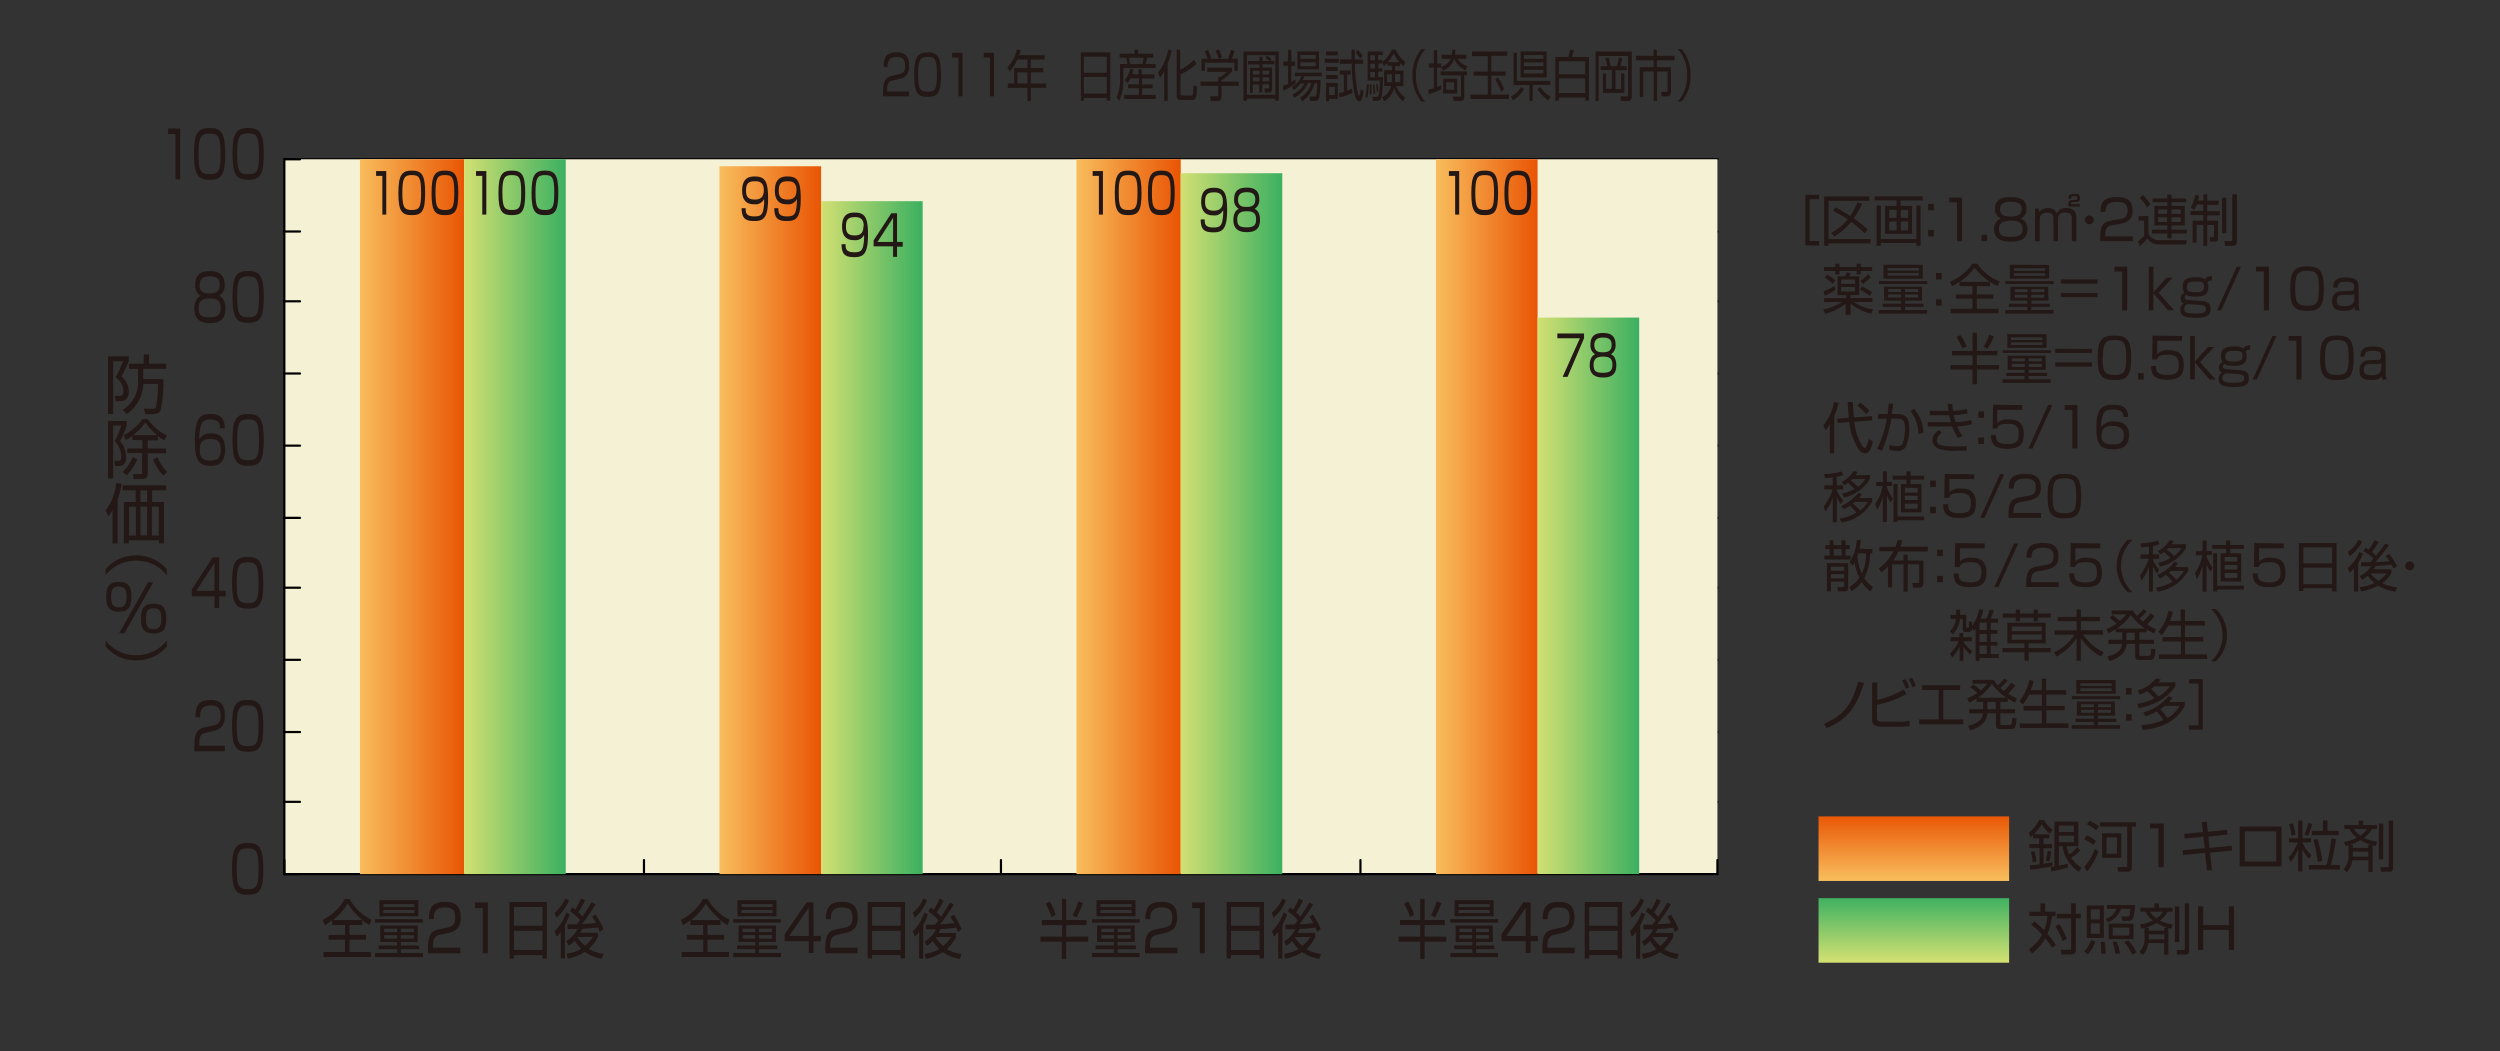 <svg xmlns="http://www.w3.org/2000/svg" xmlns:xlink="http://www.w3.org/1999/xlink" width="340" height="143" viewBox="0 0 340 143"><rect x="0" y="0" width="340" height="143" fill="#333333" stroke="none"/><defs><style>.cls-1{isolation:isolate;}.cls-2{fill:#231815;}.cls-3{fill:url(#linear-gradient);}.cls-4{fill:url(#linear-gradient-2);}.cls-5{mix-blend-mode:multiply;}.cls-16,.cls-6{fill:none;}.cls-6{stroke:#000;stroke-linecap:round;stroke-linejoin:round;stroke-width:0.3px;}.cls-7{fill:#f5f1d5;}.cls-8{fill:url(#linear-gradient-3);}.cls-9{fill:url(#linear-gradient-4);}.cls-10{fill:url(#linear-gradient-5);}.cls-11{fill:url(#linear-gradient-6);}.cls-12{fill:url(#linear-gradient-7);}.cls-13{fill:url(#linear-gradient-8);}.cls-14{fill:url(#linear-gradient-9);}.cls-15{fill:url(#linear-gradient-10);}</style><linearGradient id="linear-gradient" x1="260.28" y1="119.67" x2="260.28" y2="110.79" gradientUnits="userSpaceOnUse"><stop offset="0" stop-color="#f8bd5c"/><stop offset="1" stop-color="#e95504"/></linearGradient><linearGradient id="linear-gradient-2" x1="260.28" y1="130.79" x2="260.28" y2="121.91" gradientUnits="userSpaceOnUse"><stop offset="0" stop-color="#d2e072"/><stop offset="1" stop-color="#3bb061"/></linearGradient><linearGradient id="linear-gradient-3" x1="48.95" y1="70.27" x2="63.12" y2="70.27" xlink:href="#linear-gradient"/><linearGradient id="linear-gradient-4" x1="97.85" y1="70.75" x2="111.67" y2="70.75" xlink:href="#linear-gradient"/><linearGradient id="linear-gradient-5" x1="146.4" y1="70.27" x2="160.57" y2="70.27" xlink:href="#linear-gradient"/><linearGradient id="linear-gradient-6" x1="195.29" y1="70.27" x2="209.11" y2="70.27" xlink:href="#linear-gradient"/><linearGradient id="linear-gradient-7" x1="63.12" y1="70.27" x2="76.94" y2="70.27" xlink:href="#linear-gradient-2"/><linearGradient id="linear-gradient-8" x1="111.67" y1="73.12" x2="125.48" y2="73.12" xlink:href="#linear-gradient-2"/><linearGradient id="linear-gradient-9" x1="160.57" y1="71.22" x2="174.4" y2="71.22" xlink:href="#linear-gradient-2"/><linearGradient id="linear-gradient-10" x1="209.11" y1="81.04" x2="222.94" y2="81.04" xlink:href="#linear-gradient-2"/></defs><title>pic_05</title><g class="cls-1"><g id="レイヤー_2" data-name="レイヤー 2"><g id="レイヤー_1-2" data-name="レイヤー 1"><path class="cls-2" d="M121.42,10.95c-.42.1-.78.2-.78,1.33v.17h3v.65h-3.54v-.43c0-1.61.28-2.14,1.16-2.35l1-.23c.53-.12.84-.35.84-1.14s-.26-1.19-1.14-1.19-1.25.36-1.25,1.36h-.54c0-1.46.5-2,1.74-2,.72,0,1.73.1,1.73,1.81a2.16,2.16,0,0,1-.28,1.2,1.73,1.73,0,0,1-.94.59Z"/><path class="cls-2" d="M126.15,7.12c1.36,0,1.82.57,1.82,3.06s-.45,3-1.82,3-1.82-.56-1.82-3S124.79,7.12,126.15,7.12Zm-1.28,3c0,2,.25,2.36,1.3,2.36s1.25-.41,1.25-2.34c0-2.11-.26-2.41-1.28-2.41S124.86,8.15,124.86,10.16Z"/><path class="cls-2" d="M130.89,7.18V13.1h-.55V7.83h-.85V7.18Z"/><path class="cls-2" d="M135.18,7.18V13.1h-.55V7.83h-.85V7.18Z"/><path class="cls-2" d="M142.06,7.5v.59h-1.87V9.26h1.69v.58h-1.69v1.51h2.09v.59h-2.09v1.8h-.46v-1.8h-2.68v-.59h.87V9.26h1.81V8.09h-1.38a6.5,6.5,0,0,1-1,1.63L137,9.18a5.19,5.19,0,0,0,1.3-2.47l.5.14a4.93,4.93,0,0,1-.2.65Zm-2.33,2.34h-1.35v1.51h1.35Z"/><path class="cls-2" d="M151,7.12V13.7h-.48v-.38h-3.12v.38H147V7.12Zm-3.6,2.77h3.12V7.71h-3.12Zm0,2.83h3.12V10.47h-3.12Z"/><path class="cls-2" d="M154.3,7.3V6.76h.49V7.3h2.07v.55H156a8.09,8.09,0,0,1-.19.86h1.36v.54h-4.39v1.53a7.11,7.11,0,0,1-.54,2.93l-.38-.44a6.08,6.08,0,0,0,.46-2.43V8.7h1a6.34,6.34,0,0,0-.16-.86h-.89V7.3Zm.52,2.82V9.44h.46v.68H157v.55h-1.67v.83h1.43V12h-1.43v.9h1.86v.56h-4.31v-.56h2V12h-1.45v-.53h1.45v-.83h-1.13a3.61,3.61,0,0,1-.4.68l-.36-.41a4.75,4.75,0,0,0,.73-1.56l.45.11a5,5,0,0,1-.19.62Zm.55-1.41a6.17,6.17,0,0,0,.16-.86h-2c.1.47.13.61.17.86Z"/><path class="cls-2" d="M158.81,13.74h-.48V9.67a4.62,4.62,0,0,1-.57.87l-.26-.66a7.53,7.53,0,0,0,1.38-3.12l.46.1a10.39,10.39,0,0,1-.54,1.76Zm3.91-5.09a6.91,6.91,0,0,1-2.17,1.46v2.54c0,.27,0,.33.25.33H162c.21,0,.3,0,.3-1.37l.49.16c0,1.83-.36,1.83-.66,1.83h-1.56c-.22,0-.54,0-.54-.62V6.76h.47V9.48a6,6,0,0,0,1.85-1.34Z"/><path class="cls-2" d="M167.55,9.71a6.53,6.53,0,0,1-1.43,1.23v.16h2.35v.58h-2.35v1.48c0,.5-.29.58-.46.58h-1l-.09-.65h.92c.17,0,.19-.06.19-.23V11.68h-2.41V11.1h2.41v-.62h.24a3.15,3.15,0,0,0,.91-.71h-2.65V9.2h3.4ZM167,8c.17-.41.38-1.08.42-1.24l.49.22a8.89,8.89,0,0,1-.4,1h.82V9.63h-.46V8.52h-4V9.63h-.46V8h.82a5,5,0,0,0-.39-1l.42-.22a4.72,4.72,0,0,1,.43,1.07l-.28.14Zm-1.24,0a7.42,7.42,0,0,0-.43-1.07l.43-.23a6.83,6.83,0,0,1,.43,1.1Z"/><path class="cls-2" d="M173.91,7v6.71h-.46v-.29h-3.88v.29h-.46V7Zm-.46.51h-3.88v5.38h3.88Zm-1.16.05a3.55,3.55,0,0,1,.63.45l-.18.26h.55v.47h-1.58v.44H173v2.84c0,.45-.17.56-.39.56h-.59l-.07-.55h.51c.1,0,.12,0,.12-.15v-.43h-.9v1.12h-.42V11.49h-.89v1.12H170V9.22h1.3V8.77h-1.58V8.3h1.58V7.72h.42V8.3h.94c-.27-.2-.43-.31-.56-.4Zm-1,2.06h-.89v.52h.89Zm0,.9h-.89v.53h.89Zm1.32-.9h-.9v.52h.9Zm0,.9h-.9v.53h.9Z"/><path class="cls-2" d="M176.2,11.33a7.64,7.64,0,0,1-1.65,1l-.06-.64a6.58,6.58,0,0,0,.68-.29V8.94h-.63V8.37h.63V6.77h.45V8.37h.51v.58h-.51v2.2a4.66,4.66,0,0,0,.56-.37Zm3.38-.46a12.66,12.66,0,0,1-.17,2.42.53.53,0,0,1-.52.43h-.73l-.06-.59h.71c.16,0,.2-.16.23-.29a12.51,12.51,0,0,0,.1-1.5h-.38a4.06,4.06,0,0,1-1.67,2.42l-.28-.47a3.64,3.64,0,0,0,1.54-2h-.48A3.8,3.8,0,0,1,176,13.3l-.2-.47a3.32,3.32,0,0,0,1.6-1.47h-.54a3.51,3.51,0,0,1-.93.89l-.21-.44A2.85,2.85,0,0,0,177,10.36h-.89V9.87h3.65v.49h-2.34a5,5,0,0,1-.24.51ZM179.38,7V9.43h-2.94V7Zm-.43.47h-2.09V8h2.09Zm0,1h-2.09V9h2.09Z"/><path class="cls-2" d="M182.08,8v.54h-1.91V8ZM181.94,7v.53h-1.6V7Zm0,2.12v.54h-1.6V9.08Zm0,1.08v.54h-1.6v-.54Zm0,1.09v2.16h-1.18v.33h-.42V11.25Zm-.42.52h-.76v1.11h.76Zm2.41.86a9.69,9.69,0,0,1-1.76.57l-.08-.59a4.29,4.29,0,0,0,.67-.16V10.14h-.55V9.58h1.51v.56h-.52v2.18a5,5,0,0,0,.69-.26Zm1.46-4.55v.56h-1.11a18.84,18.84,0,0,0,.43,4.12c0,.1.08.2.14.2s.21-.7.22-.87l.38.29c0,.2-.17,1.36-.59,1.36s-.62-.84-.73-1.38a27,27,0,0,1-.3-3.72h-1.61V8.08h1.59c0-.44,0-1.06,0-1.32h.44c0,.34,0,.68,0,1.32ZM185,8a4.5,4.5,0,0,0-.63-.84l.3-.38a4.21,4.21,0,0,1,.64.81Z"/><path class="cls-2" d="M185.67,13.14a6.88,6.88,0,0,0,.21-1.67l.28,0a10.21,10.21,0,0,1-.2,1.85ZM188.06,7v.49h-.64v.68H188v.46h-.56v.65H188v.47h-.56v.73h.64a18.07,18.07,0,0,1-.19,2.75.55.55,0,0,1-.59.48h-.58l-.07-.54.55,0c.27,0,.42,0,.46-2.21H186V7Zm-1.77,5.88c0-.21,0-.52,0-1,0-.2,0-.31,0-.44l.24,0c0,.56,0,1,0,1.37ZM187,7.52h-.64v.68H187Zm0,1.14h-.64v.65H187Zm0,1.12h-.64v.73H187Zm-.21,3a8.31,8.31,0,0,0-.1-1.26l.23-.05c0,.2.11.82.12,1.25Zm.45-.27a6,6,0,0,0-.12-1.06l.2-.05a7.7,7.7,0,0,1,.14,1Zm.73.72a2.28,2.28,0,0,0,1.21-1.53h-.94V9.55h1.06V8.94h-.62V8.54a3,3,0,0,1-.47.46L188,8.43a4.17,4.17,0,0,0,1.28-1.67h.53a4,4,0,0,0,1.31,1.65L190.9,9a3.54,3.54,0,0,1-.48-.43v.42h-.67v.61h1.11v2.11h-1a3.34,3.34,0,0,0,1.23,1.52l-.27.55A3.89,3.89,0,0,1,189.59,12a2.83,2.83,0,0,1-1.36,1.78Zm1.33-3.12h-.66v1.06h.64c0-.16,0-.26,0-.59Zm1-1.66a5.89,5.89,0,0,1-.77-1.19,5.9,5.9,0,0,1-.76,1.19Zm-.58,2.14c0,.37,0,.49,0,.58h.72V10.08h-.71Z"/><path class="cls-2" d="M193.85,6.68a5,5,0,0,0-1.27,3.57,5,5,0,0,0,1.27,3.57h-.53a5.29,5.29,0,0,1-1.21-3.57,5.29,5.29,0,0,1,1.21-3.57Z"/><path class="cls-2" d="M196,12.14a10.13,10.13,0,0,1-1.71.68l-.05-.64A5.29,5.29,0,0,0,195,12V9.2h-.67V8.63H195V6.81h.46V8.63H196V9.2h-.55v2.62a4.89,4.89,0,0,0,.56-.24Zm3.51-1.9h-.37v2.93c0,.5-.19.56-.56.56h-.89l-.11-.59h.81c.29,0,.3,0,.3-.34V10.25h-2.77V9.71h3.59Zm-1.57-3.48a5.92,5.92,0,0,1-.06.68h1.54V8h-1.19a2.23,2.23,0,0,0,1.33,1l-.25.56A3,3,0,0,1,197.77,8h0a2.71,2.71,0,0,1-1.52,1.63L196,9.09A2.06,2.06,0,0,0,197.28,8h-1.21V7.45h1.37a5.17,5.17,0,0,0,.06-.68Zm-1.67,3.95h1.91v2h-1.91Zm1.49.49h-1.07v1h1.07Z"/><path class="cls-2" d="M205,7v.59h-2.18V9.72h1.95v.58h-1.95v2.57h2.38v.59h-5.22v-.59h2.35V10.3h-1.91V9.72h1.91V7.63h-2.13V7Zm-.84,5.47a8.69,8.69,0,0,0-.81-1.63l.36-.32a7.19,7.19,0,0,1,.86,1.6Z"/><path class="cls-2" d="M205.49,13.13a3.31,3.31,0,0,0,1.39-1.3l.39.29a4.56,4.56,0,0,1-1.5,1.53Zm2.94.6H208V11.57h-2.16V7.17h.46V11h4.54v.54h-2.37ZM210.35,7v3.54h-3.55V7Zm-.45.49h-2.65V8h2.65Zm0,1h-2.65V9h2.65Zm0,1h-2.65V10h2.65Zm-.43,2.34a4.32,4.32,0,0,0,1.4,1.29l-.28.53a5.18,5.18,0,0,1-1.49-1.5Z"/><path class="cls-2" d="M213.29,7.74c.1-.31.2-.75.25-1l.51.08c-.15.54-.16.59-.27.93h2.31v5.94h-.47v-.43H212v.43h-.47V7.74ZM212,10.1h3.59V8.33H212Zm0,2.56h3.59v-2H212Z"/><path class="cls-2" d="M221.92,7V13.1c0,.47-.2.63-.47.63h-1l-.07-.62h.87c.1,0,.16,0,.16-.22V7.61h-4v6.13H217V7ZM218.59,9a6.59,6.59,0,0,0-.29-1.07l.45-.13a7.6,7.6,0,0,1,.3,1.2h.83a9.78,9.78,0,0,0,.3-1.2l.46.13A8.28,8.28,0,0,1,220.36,9h.86v.55h-1.52v2.56h.77V10h.45v2.63H218V10h.43v2.07h.78V9.52h-1.52V9Z"/><path class="cls-2" d="M225.34,6.76v.83h2.39V8.2h-2.39v.94h1.91v3.29c0,.5-.23.68-.47.68H226l-.09-.62h.72c.08,0,.17,0,.17-.26V9.73h-1.44v4h-.46v-4h-1.42v3.48H223V9.14h1.89V8.2H222.5V7.59h2.38V6.76Z"/><path class="cls-2" d="M228.17,13.81a5,5,0,0,0,1.27-3.57,5,5,0,0,0-1.27-3.57h.53a5.32,5.32,0,0,1,1.21,3.57,5.32,5.32,0,0,1-1.21,3.57Z"/><path class="cls-2" d="M278.72,113.49V114h-.8v.8h1.15v.56h-1.15v2.11l1.2-.2,0,.53a27.39,27.39,0,0,1-3,.48l-.07-.59c.33,0,1-.1,1.33-.14v-2.2H276v-.56h1.32V114h-.82v-.44c-.14.13-.22.2-.34.29l-.26-.59a4.4,4.4,0,0,0,1.42-1.75H278a3.57,3.57,0,0,0,1.17,1.35l-.38.51a4.23,4.23,0,0,1-1.11-1.31,6.3,6.3,0,0,1-1.05,1.38Zm-2.29,3.79a6.49,6.49,0,0,0-.23-1.44l.51-.07a8.29,8.29,0,0,1,.25,1.43Zm1.81-.22a8.53,8.53,0,0,0,.21-1.33l.51.07a8.51,8.51,0,0,1-.25,1.35Zm3,.93c-.51.14-1.42.38-2.26.52l-.08-.58.5-.08v-6.11h3.26v3.34h-1.6a4.63,4.63,0,0,0,.35,1.12,4.58,4.58,0,0,0,1.1-1l.41.47a6.61,6.61,0,0,1-1.26,1,5.17,5.17,0,0,0,1.43,1.34l-.35.56a4.9,4.9,0,0,1-2.24-3.49H280v2.66c.56-.11.85-.18,1.23-.27Zm.81-5.71H280v.87h2.05Zm0,1.38H280v.88h2.05Z"/><path class="cls-2" d="M283.45,117.93a7.72,7.72,0,0,0,1.45-2.49l.51.36a11.09,11.09,0,0,1-1.53,2.71Zm1.24-3a4.77,4.77,0,0,0-1.22-.79l.32-.53a4.4,4.4,0,0,1,1.26.77Zm.39-2a5.81,5.81,0,0,0-1.26-.82l.35-.5a6,6,0,0,1,1.31.79Zm5.42-.5h-.57v5.48c0,.34-.07.64-.62.64h-1.24l-.11-.63h1.14c.13,0,.2,0,.2-.18v-5.32h-3.71v-.59h4.91Zm-2,4.24h-2.62v-3.34h2.62Zm-.59-2.78h-1.43v2.22h1.43Z"/><path class="cls-2" d="M294.27,112v5.93h-.73v-5.27h-1.13V112Z"/><path class="cls-2" d="M299.43,111.81l.68-.07.16,1.38,2.62-.27.05.65-2.6.27.17,1.55,3-.29.06.64-3,.29.27,2.4-.69,0-.26-2.38-3,.3-.05-.65,3-.29-.17-1.55-2.55.26-.06-.64,2.54-.26Z"/><path class="cls-2" d="M310.29,112.41v5.42h-5.7v-5.42Zm-.72.66H305.3v4.09h4.27Z"/><path class="cls-2" d="M311.31,114.55V114h1.24v-2.41h.58V114h1.18v.57h-1.18v.06a6,6,0,0,0,1.23,1.66l-.34.5a5.35,5.35,0,0,1-.9-1.27v3h-.58v-3a6.57,6.57,0,0,1-1,1.69l-.29-.61a6.34,6.34,0,0,0,1.25-2Zm.35-.9a9.45,9.45,0,0,0-.35-1.56l.5-.14a8.66,8.66,0,0,1,.4,1.56Zm1.75-.14a7.8,7.8,0,0,0,.51-1.58l.53.13a7.52,7.52,0,0,1-.55,1.62Zm3,4.14a25.12,25.12,0,0,0,.66-3.64l.63.09a34.37,34.37,0,0,1-.7,3.55h1.23v.61H314v-.61Zm.12-6.09V113h1.54v.59h-3.66V113h1.51v-1.43Zm-1.33,5.65a16.92,16.92,0,0,0-.58-3l.56-.12a16.83,16.83,0,0,1,.65,3Z"/><path class="cls-2" d="M319.91,117a2.87,2.87,0,0,1-.75,1.63l-.45-.43a2.7,2.7,0,0,0,.69-2.11v-1.13l-.42.1-.21-.56a5.84,5.84,0,0,0,1.75-.56,3.74,3.74,0,0,1-1-1.19h-.69v-.54h1.95v-.61h.6v.61h1.87v.54h-.67a3.39,3.39,0,0,1-1.07,1.2,5.48,5.48,0,0,0,1.78.53l-.2.58-.41-.09v3.62h-.58V117Zm2.17-1.69v-.39h.45a5.86,5.86,0,0,1-1.52-.65,6.12,6.12,0,0,1-1.47.65H320v.39Zm-2.1.5v.28c0,.2,0,.3,0,.41h2.11v-.68Zm.14-3.07a4.22,4.22,0,0,0,.89.9,3.2,3.2,0,0,0,.92-.9Zm4-.71v4.84h-.6V112Zm1.34-.44V118a.49.49,0,0,1-.56.56h-1.06l-.11-.62h1c.13,0,.14-.06.14-.17v-6.19Z"/><path class="cls-2" d="M279.09,128.9a9.62,9.62,0,0,0-.93-1.28,7.25,7.25,0,0,1-1.8,2.05l-.42-.56a5.92,5.92,0,0,0,1.78-2,11.42,11.42,0,0,0-1.49-1.36l.44-.44a14.51,14.51,0,0,1,1.33,1.21,6.47,6.47,0,0,0,.44-1.95H276V124h1.51v-1.14h.63V124h1.41v.6h-.49a7.94,7.94,0,0,1-.61,2.44,9,9,0,0,1,1.14,1.49Zm1.43-.91a8.47,8.47,0,0,0-1-2l.56-.3a10.08,10.08,0,0,1,1,2Zm1.78-3.71H283v.62h-.69v4.27c0,.41-.17.65-.77.65h-1.14l-.16-.65h1.19c.18,0,.24,0,.24-.17V124.9h-1.95v-.62h1.95v-1.44h.64Z"/><path class="cls-2" d="M283.46,129.36a3.66,3.66,0,0,0,.92-1.5l.56.17a4.34,4.34,0,0,1-1,1.78Zm2.66-6.22v4.42H283.8v-4.42Zm-.55.53h-1.22v1.38h1.22Zm0,1.9h-1.22V127h1.22Zm.18,4.12a4,4,0,0,0,0-.6,7.66,7.66,0,0,0-.07-1h.56a8.61,8.61,0,0,1,.12,1.32c0,.14,0,.23,0,.32Zm.8-6.6h3.81a6.41,6.41,0,0,1-.29,1.87.68.68,0,0,1-.59.28h-.86l-.11-.59.83,0a.25.25,0,0,0,.27-.17,4.43,4.43,0,0,0,.12-.87h-1.28a3,3,0,0,1-1.76,1.83l-.33-.49a2.1,2.1,0,0,0,1.47-1.34h-1.29Zm3.61,4.63h-3.39v-2.11h3.39Zm-2.48,2a8.12,8.12,0,0,0-.36-1.62l.54-.06a8.5,8.5,0,0,1,.47,1.64Zm1.91-3.57h-2.26v1.08h2.26Zm.4,3.69a9.4,9.4,0,0,0-1.1-1.72l.56-.24a8.22,8.22,0,0,1,1.12,1.63Z"/><path class="cls-2" d="M292.17,128.25a2.87,2.87,0,0,1-.75,1.63l-.45-.43a2.7,2.7,0,0,0,.69-2.11V126.2l-.42.1-.21-.56a5.84,5.84,0,0,0,1.75-.56,3.74,3.74,0,0,1-1-1.19h-.69v-.54H293v-.61h.6v.61h1.87V124h-.67a3.39,3.39,0,0,1-1.07,1.2,5.48,5.48,0,0,0,1.78.53l-.2.58-.41-.09v3.62h-.58v-1.57Zm2.17-1.69v-.39h.45a5.86,5.86,0,0,1-1.52-.65,6.12,6.12,0,0,1-1.47.65h.44v.39Zm-2.1.5v.28c0,.2,0,.3,0,.41h2.11v-.68Zm.14-3.07a4.22,4.22,0,0,0,.89.9,3.2,3.2,0,0,0,.92-.9Zm4-.71v4.84h-.6v-4.84Zm1.34-.44v6.42a.49.49,0,0,1-.56.56h-1.06l-.11-.62h1c.13,0,.14-.06.14-.17v-6.19Z"/><path class="cls-2" d="M303.12,126.46h-3.48v2.73h-.72v-5.93h.72v2.55h3.48v-2.55h.72v5.93h-.72Z"/><rect class="cls-3" x="247.32" y="111.03" width="25.92" height="8.78"/><rect class="cls-4" x="247.32" y="122.15" width="25.92" height="8.78"/><path class="cls-2" d="M247.4,26.49v.6h-1.3v5.69h1.3v.6h-1.86V26.49Z"/><path class="cls-2" d="M254.24,26.72v.59h-5.56V32.5h5.71v.6h-5.71v.33h-.59V26.72Zm-1,1a10,10,0,0,1-1.13,1.95A19.34,19.34,0,0,1,254,31.23l-.41.52a13.47,13.47,0,0,0-1.82-1.57,10,10,0,0,1-2.32,2l-.4-.51a7.84,7.84,0,0,0,2.25-1.83,16.33,16.33,0,0,0-2-1.15l.31-.49a16.52,16.52,0,0,1,2,1.18,8.06,8.06,0,0,0,1-1.86Z"/><path class="cls-2" d="M261.48,27.27h-3V28h1.57v3.81h-3.68V28h1.56v-.75h-3v-.56h6.55Zm-5.69.68V32.5h4.84V27.95h.57v5.48h-.57v-.38h-4.84v.38h-.57V27.95Zm2.15.59h-1v1.09h1Zm0,1.59h-1v1.2h1Zm1.57-1.59h-1v1.09h1Zm0,1.59h-1v1.2h1Z"/><path class="cls-2" d="M263,27.73v.87h-.77v-.87Zm0,3.56v.87h-.77v-.87Z"/><path class="cls-2" d="M266.84,26.87V32.8h-.69V27.52H265.1v-.65Z"/><path class="cls-2" d="M270.25,31.93v.87h-.77v-.87Z"/><path class="cls-2" d="M275.73,31.2c0,1.38-1.05,1.66-2.27,1.66s-2.27-.34-2.27-1.67a1.49,1.49,0,0,1,.93-1.49,1.32,1.32,0,0,1-.8-1.32c0-1.5,1.38-1.57,2.15-1.57s2.14.08,2.14,1.57a1.32,1.32,0,0,1-.8,1.32A1.48,1.48,0,0,1,275.73,31.2Zm-.67-.08c0-.89-.57-1.1-1.6-1.1s-1.61.28-1.61,1.11.38,1.08,1.61,1.08S275.06,31.89,275.06,31.12ZM272,28.44c0,1,.88,1,1.52,1,.84,0,1.43-.2,1.43-1,0-.64-.33-1-1.47-1S272,27.85,272,28.44Z"/><path class="cls-2" d="M277.3,28.37l0,.49a1.46,1.46,0,0,1,1.21-.55,1.26,1.26,0,0,1,1.22.67A1.34,1.34,0,0,1,281,28.3c1.39,0,1.39,1,1.39,1.38V32.8h-.63v-3c0-.41,0-.9-.87-.9-.68,0-1,.26-1,1V32.8h-.62V29.92c0-.43,0-1-.87-1-.59,0-1,.22-1,1V32.8h-.63V28.37Zm4.71-.9c-.32.05-.36.05-.37.29h1.21v.32h-1.56V27.8c0-.54.31-.58.63-.62l.33,0c.15,0,.27,0,.27-.26s-.12-.23-.39-.23c-.42,0-.45.1-.46.32h-.36c0-.44.08-.64.81-.64.34,0,.76,0,.76.55s-.3.53-.53.56Z"/><path class="cls-2" d="M284.74,29.94a.6.6,0,1,1-.6-.64A.62.62,0,0,1,284.74,29.94Z"/><path class="cls-2" d="M287.32,30.64c-.53.1-1,.2-1,1.33v.17h3.75v.65h-4.44v-.43c0-1.61.35-2.14,1.45-2.35l1.27-.23c.66-.12,1-.35,1-1.14s-.33-1.19-1.43-1.19-1.56.36-1.57,1.36h-.68c0-1.46.62-2,2.19-2,.9,0,2.17.1,2.17,1.81a1.81,1.81,0,0,1-.35,1.2,2.28,2.28,0,0,1-1.17.59Z"/><path class="cls-2" d="M292.18,29.38v2.2a1,1,0,0,0,.55.82,1.91,1.91,0,0,0,1,.27h3.67l-.11.58h-3.54a1.86,1.86,0,0,1-1.72-.85,6.38,6.38,0,0,1-1,1.07l-.28-.66a5.06,5.06,0,0,0,.85-.73V30h-.77v-.59ZM292,28.22a5.35,5.35,0,0,0-1-1.28l.4-.41a5.12,5.12,0,0,1,1.06,1.27Zm5.33-.72h-2V28h1.8v2.67h-1.8v.56h2.08v.52h-2.08v.65h-.57v-.65h-2.1v-.52h2.1v-.56H293V28h1.76V27.5h-2V27h2v-.53h.57V27h2Zm-2.58,1H293.5v.59h1.22Zm0,1.05H293.5v.64h1.22Zm1.82-1.05h-1.25v.59h1.25Zm0,1.05h-1.25v.64h1.25Z"/><path class="cls-2" d="M299.65,27.29v-.85h.54v.85h1.54v.56h-1.54v.87h1.69v.57h-1.69V30h1.46v2.38c0,.32-.09.48-.43.48h-.63l-.1-.6h.46c.15,0,.16-.1.16-.22V30.6h-.92v2.84h-.54V30.6h-.91V33h-.54V30h1.45v-.74H297.9v-.57h1.74v-.87h-.88a3.44,3.44,0,0,1-.33.72l-.5-.3a4,4,0,0,0,.59-1.73l.56.08a6.09,6.09,0,0,1-.13.67Zm3.13-.42v4.85h-.58V26.87Zm1.44-.43v6.44a.52.52,0,0,1-.6.56h-1l-.11-.65.9,0c.17,0,.18-.09.18-.2V26.44Z"/><path class="cls-2" d="M248.08,41.08v-.53h3v-.41h-1.17V37.57h1.05c0-.08.14-.45.17-.53l.51.09c0,.19-.08.29-.13.44h1.35v2.56h-1.2v.41h3v.53h-2.53a5.86,5.86,0,0,0,2.61,1l-.23.6a6.89,6.89,0,0,1-2.84-1.38v1.52H251v-1.5a7.3,7.3,0,0,1-2.81,1.36l-.23-.61a6.66,6.66,0,0,0,2.58-1ZM248,39.63a9.88,9.88,0,0,0,1.49-.73l.13.52a8.28,8.28,0,0,1-1.45.78Zm2.16-3.76v.44h2.34v-.44h.57v.44h1.54v.54h-1.54v.47h-.57v-.47h-2.34v.47h-.56v-.47h-1.54v-.54h1.54v-.44Zm-.89,2.75a5.29,5.29,0,0,0-1.1-.85l.28-.45a6.54,6.54,0,0,1,1.15.8Zm3-.6H250.4v.59h1.89Zm0,1H250.4v.63h1.89Zm2,1.23a5.09,5.09,0,0,0-1.32-.85l.28-.45a7.78,7.78,0,0,1,1.37.8Zm-1.27-2.06a4.62,4.62,0,0,0,1.06-.89l.37.42a6.55,6.55,0,0,1-1.1.9Z"/><path class="cls-2" d="M255.55,38.23h6.56v.4h-6.56Zm5.86,2.66h-2.32v.41h2.51v.43h-2.51v.44h3v.49h-6.56v-.49h3v-.44h-2.5V41.3h2.5v-.41h-2.3V39h5.15ZM261.5,36V37.9h-5.35V36Zm-.55.45H256.7v.35H261Zm0,.68H256.7v.35H261Zm-2.4,2.17h-1.75v.4h1.75Zm0,.75h-1.75v.41h1.75Zm2.31-.75h-1.78v.4h1.78Zm0,.75h-1.78v.41h1.78Z"/><path class="cls-2" d="M264.07,37.14V38h-.77v-.87Zm0,3.56v.87h-.77v-.87Z"/><path class="cls-2" d="M270.62,38.91h-1.78v1.14h2.27v.56h-2.27V42h2.94v.6h-6.48V42h2.95V40.62H266v-.56h2.25V38.91h-1.76v-.57a9.58,9.58,0,0,1-1,.58l-.3-.62a6.84,6.84,0,0,0,3.07-2.44h.64a6.75,6.75,0,0,0,3.07,2.43l-.3.62a7.5,7.5,0,0,1-1-.56Zm0-.58a8.85,8.85,0,0,1-2.07-1.93,7.92,7.92,0,0,1-2.05,1.93Z"/><path class="cls-2" d="M272.73,38.23h6.56v.4h-6.56Zm5.86,2.66h-2.32v.41h2.51v.43h-2.51v.44h3v.49h-6.56v-.49h3v-.44h-2.5V41.3h2.5v-.41h-2.3V39h5.15Zm.09-4.86V37.9h-5.35V36Zm-.55.45h-4.26v.35h4.26Zm0,.68h-4.26v.35h4.26Zm-2.4,2.17H274v.4h1.75Zm0,.75H274v.41h1.75Zm2.31-.75h-1.78v.4H278Zm0,.75h-1.78v.41H278Z"/><path class="cls-2" d="M285.28,38v.57h-5V38Zm0,1.84v.57h-5v-.57Z"/><path class="cls-2" d="M289.3,36.28v5.93h-.69V36.93h-1.06v-.65Z"/><path class="cls-2" d="M294.66,37.77h.83l-1.93,2.06,2.14,2.37h-.84l-2-2.31v2.31h-.63V36.28h.63v3.49Z"/><path class="cls-2" d="M300.8,38.16c-.39,0-.49.06-.59.26a1,1,0,0,1,.13.59c0,1.15-.69,1.33-1.7,1.33s-1.18-.17-1.28-.24c-.13.09-.26.18-.26.36s.2.32.4.34l2,.14c.89.06,1.13.47,1.13,1.08,0,.94-.59,1.2-2,1.2s-2.1-.2-2.1-1.1a.86.86,0,0,1,.46-.86c-.16-.06-.42-.16-.42-.68a.69.69,0,0,1,.52-.73,1.41,1.41,0,0,1-.24-.87c0-1,.64-1.27,1.74-1.27a2.19,2.19,0,0,1,1.34.29c.09-.19.22-.44.92-.44Zm-3.18,3.2a.84.84,0,0,0-.39.18.59.59,0,0,0-.17.45c0,.47.18.64,1.57.64,1.16,0,1.38-.2,1.38-.61s-.25-.51-.92-.56ZM297.42,39c0,.67.38.74,1.18.74s1.14-.14,1.14-.77-.29-.68-1.17-.68S297.42,38.43,297.42,39Z"/><path class="cls-2" d="M304.77,36.28l-2.69,5.93h-.57l2.69-5.93Z"/><path class="cls-2" d="M308.57,36.28v5.93h-.69V36.93h-1.06v-.65Z"/><path class="cls-2" d="M313.76,36.22c1.71,0,2.28.57,2.28,3.06s-.57,3-2.28,3-2.29-.56-2.29-3S312.06,36.22,313.76,36.22Zm-1.61,3c0,2,.31,2.36,1.64,2.36s1.57-.41,1.57-2.34c0-2.11-.33-2.41-1.61-2.41S312.15,37.25,312.15,39.26Z"/><path class="cls-2" d="M320.79,41.31a2.37,2.37,0,0,0,.11.9h-.62a1.94,1.94,0,0,1-.07-.54c-.18.37-.43.6-1.45.6-.7,0-1.59-.08-1.59-1.29a1.32,1.32,0,0,1,.49-1.16,1.7,1.7,0,0,1,.69-.21l1.4-.06c.22,0,.42,0,.42-.51s-.18-.72-1.13-.72c-.66,0-1.09.06-1.1.79h-.63c0-1.14.77-1.38,1.7-1.38,1.52,0,1.75.55,1.75,1.43Zm-.6-1.38a.54.54,0,0,1-.39.17l-1.22,0c-.75,0-.77.51-.77.81,0,.61.39.71,1.06.71.86,0,1.32-.26,1.32-1.09Z"/><path class="cls-2" d="M268.87,45.26v2.46h2.78v.6h-2.78v1.34h3v.6h-3v2h-.61v-2h-3v-.6h3V48.33h-2.78v-.6h2.78V45.26Zm-2,2.12a7.07,7.07,0,0,0-.8-1.55l.56-.26a5.74,5.74,0,0,1,.82,1.56Zm2.88-.22a6.11,6.11,0,0,0,.79-1.64l.63.24a8.83,8.83,0,0,1-.88,1.66Z"/><path class="cls-2" d="M272.37,47.64h6.56V48h-6.56Zm5.86,2.66H275.9v.41h2.51v.43H275.9v.44h3v.49h-6.56v-.49h3v-.44h-2.5v-.43h2.5V50.3h-2.3V48.38h5.15Zm.09-4.86v1.87H273V45.44Zm-.55.45h-4.26v.35h4.26Zm0,.68h-4.26v.35h4.26Zm-2.4,2.17h-1.75v.4h1.75Zm0,.75h-1.75v.41h1.75Zm2.31-.75H275.9v.4h1.78Zm0,.75H275.9v.41h1.78Z"/><path class="cls-2" d="M284.52,47.45V48h-5v-.57Zm0,1.84v.57h-5v-.57Z"/><path class="cls-2" d="M287.56,45.63c1.71,0,2.28.57,2.28,3.06s-.57,3-2.28,3-2.29-.56-2.29-3S285.86,45.63,287.56,45.63Zm-1.61,3c0,2,.31,2.36,1.64,2.36s1.57-.41,1.57-2.34c0-2.11-.33-2.41-1.61-2.41S286,46.66,286,48.66Z"/><path class="cls-2" d="M291.54,50.74v.87h-.77v-.87Z"/><path class="cls-2" d="M296.76,45.69v.65h-3.37l0,1.79a2,2,0,0,1,1.6-.49c1,0,2,.28,2,2,0,1.26-.44,2-2.23,2s-2.19-.67-2.22-1.87h.68c0,.59,0,1.22,1.54,1.22,1.08,0,1.55-.29,1.55-1.31,0-.81-.16-1.44-1.45-1.44s-1.37.32-1.53.66h-.64l.06-3.26Z"/><path class="cls-2" d="M300.3,47.18h.83l-1.93,2.06,2.14,2.37h-.84l-2-2.31v2.31h-.63V45.69h.63v3.49Z"/><path class="cls-2" d="M306,47.57c-.39,0-.49.06-.59.26a1,1,0,0,1,.13.59c0,1.15-.69,1.33-1.7,1.33s-1.18-.17-1.28-.24c-.13.09-.25.18-.25.36s.2.32.4.34l2,.14c.89.06,1.13.47,1.13,1.08,0,.94-.59,1.2-2,1.2s-2.1-.2-2.1-1.1a.85.85,0,0,1,.46-.86c-.16-.06-.42-.16-.42-.68a.69.69,0,0,1,.52-.73,1.41,1.41,0,0,1-.24-.87c0-1,.64-1.27,1.74-1.27a2.2,2.2,0,0,1,1.34.29c.09-.19.22-.44.92-.44Zm-3.18,3.2a.84.84,0,0,0-.39.18.59.59,0,0,0-.17.45c0,.47.18.64,1.57.64,1.16,0,1.38-.2,1.38-.61s-.25-.51-.92-.56Zm-.21-2.34c0,.67.38.74,1.18.74S305,49,305,48.4s-.29-.68-1.17-.68S302.66,47.84,302.66,48.42Z"/><path class="cls-2" d="M309.62,45.69l-2.69,5.93h-.57l2.69-5.93Z"/><path class="cls-2" d="M313,45.69v5.93h-.69V46.34h-1.06v-.65Z"/><path class="cls-2" d="M317.82,45.63c1.71,0,2.28.57,2.28,3.06s-.57,3-2.28,3-2.29-.56-2.29-3S316.12,45.63,317.82,45.63Zm-1.61,3c0,2,.31,2.36,1.64,2.36s1.57-.41,1.57-2.34c0-2.11-.33-2.41-1.61-2.41S316.21,46.66,316.21,48.66Z"/><path class="cls-2" d="M324.46,50.72a2.39,2.39,0,0,0,.11.9H324a2,2,0,0,1-.07-.54c-.18.37-.42.6-1.44.6-.7,0-1.59-.08-1.59-1.29a1.32,1.32,0,0,1,.49-1.16A1.7,1.7,0,0,1,322,49l1.4-.06c.22,0,.42,0,.42-.51s-.18-.72-1.13-.72c-.66,0-1.09.06-1.1.79H321c0-1.14.77-1.38,1.7-1.38,1.52,0,1.75.55,1.75,1.43Zm-.6-1.38a.55.55,0,0,1-.39.17l-1.23,0c-.75,0-.76.51-.76.81,0,.61.39.71,1.06.71.86,0,1.32-.26,1.32-1.09Z"/><path class="cls-2" d="M249.45,61.65h-.59V57.73a5.09,5.09,0,0,1-.59.81l-.29-.7a7.22,7.22,0,0,0,1.46-3.17l.6.12a8.33,8.33,0,0,1-.58,1.79Zm5.16-5.06,0,.58-2.42.19a7.83,7.83,0,0,0,1,3.17c.21.33.37.37.48.37s.41-.81.48-1.18l.55.29c-.13.66-.39,1.64-1,1.64s-.8-.37-1.08-.8a8.18,8.18,0,0,1-1.11-3.45l-1.59.13-.06-.6,1.58-.11c-.12-1.27-.14-1.75-.16-2.15H252c0,.35,0,.92.16,2.11Zm-.8-.25a6.9,6.9,0,0,0-1.2-1.15l.36-.44a6,6,0,0,1,1.26,1.11Z"/><path class="cls-2" d="M257.46,54.93c0,.24-.06.54-.19,1.38h.85c1.1,0,1.54.59,1.54,2a5.34,5.34,0,0,1-.53,2.55,1.22,1.22,0,0,1-1.06.46,6.86,6.86,0,0,1-1.11-.12l0-.68a7.5,7.5,0,0,0,1.17.16.66.66,0,0,0,.64-.39,6.38,6.38,0,0,0,.31-2c0-1.24-.38-1.36-1.15-1.35h-.71a17,17,0,0,1-1.3,4.37l-.63-.27a13.59,13.59,0,0,0,1.3-4.08l-1.18,0v-.65h1.3c.09-.66.13-1.05.16-1.44ZM260.9,59a5,5,0,0,0-1.08-3.08l.49-.33a5,5,0,0,1,1.26,3.29Z"/><path class="cls-2" d="M265.51,54.93a8.35,8.35,0,0,0,.1.95,9.56,9.56,0,0,0,1.89-.26l.11.6a9.29,9.29,0,0,1-1.9.23c0,.18.14.57.27.95a8.57,8.57,0,0,0,2.09-.29l.12.6a9.08,9.08,0,0,1-2,.27,4.53,4.53,0,0,0,.71,1.32l-.62.27a7,7,0,0,1-.76-1.56c-.34,0-.75,0-1.1,0h-2.24v-.6l2.26,0h.89s-.11-.36-.25-.94l-.71,0h-1.92v-.6H265c-.08-.43-.1-.66-.13-.93Zm-1.44,4a1.09,1.09,0,0,0-.65.9c0,.79.92.89,2.44.89a11.21,11.21,0,0,0,1.58-.08v.65c-.35,0-.64,0-1.32,0a6.3,6.3,0,0,1-2.42-.25,1.32,1.32,0,0,1-.89-1.15,1.67,1.67,0,0,1,.95-1.43Z"/><path class="cls-2" d="M269.82,55.95v.87h-.77v-.87Zm0,3.56v.87h-.77v-.87Z"/><path class="cls-2" d="M275,55.09v.65h-3.37l0,1.79a2,2,0,0,1,1.6-.49c1,0,2,.28,2,2,0,1.26-.44,2-2.23,2s-2.19-.67-2.22-1.87h.68c0,.59,0,1.22,1.54,1.22,1.08,0,1.55-.29,1.55-1.31,0-.81-.16-1.44-1.45-1.44s-1.37.32-1.53.66H271l.06-3.26Z"/><path class="cls-2" d="M279.12,55.09,276.43,61h-.57l2.69-5.93Z"/><path class="cls-2" d="M282.53,55.09V61h-.69V55.75h-1.06v-.65Z"/><path class="cls-2" d="M288.78,56.7c0-.54-.15-1-1.38-1-.38,0-1,0-1.31.49a4.1,4.1,0,0,0-.32,1.84,2,2,0,0,1,1.71-.71c1,0,2.06.28,2.06,1.85,0,1.75-1.17,1.93-2.17,1.93-1.72,0-2.27-.65-2.27-2.94,0-2.83.94-3.11,2.32-3.11.55,0,2.06,0,2,1.67Zm-3,2.54c0,1.11.88,1.2,1.52,1.2,1.19,0,1.54-.35,1.54-1.3s-.74-1.21-1.53-1.21C285.91,57.93,285.82,58.69,285.82,59.24Z"/><path class="cls-2" d="M249.81,66h.84v.56h-.84v.17a5.94,5.94,0,0,0,.86,1.33l-.33.49a5.05,5.05,0,0,1-.53-1v3.47h-.55V67.67a6.78,6.78,0,0,1-1,1.88l-.23-.69a7.13,7.13,0,0,0,1.21-2.3H248.1V66h1.15V64.94c-.69.08-.85.08-1.07.09l-.08-.56a8.12,8.12,0,0,0,2.34-.35l.25.48a3.89,3.89,0,0,1-.89.25Zm4.8,1.72v.5a5.73,5.73,0,0,1-4.16,2.84l-.25-.53a6.54,6.54,0,0,0,2.27-.81,7.7,7.7,0,0,0-.88-.94,4.54,4.54,0,0,1-.86.49l-.32-.46A6.37,6.37,0,0,0,252.77,67l.45.24a3.53,3.53,0,0,1-.41.5Zm-.3-3.11v.52a5.58,5.58,0,0,1-3.53,2.54l-.26-.54a5.52,5.52,0,0,0,1.68-.63,8.46,8.46,0,0,0-.88-.83,4.78,4.78,0,0,1-.49.32l-.35-.44a4.09,4.09,0,0,0,1.62-1.49l.54.12a3.88,3.88,0,0,1-.28.44Zm-2.41.54-.21.2a8,8,0,0,1,1,.86,3.87,3.87,0,0,0,1-1.06Zm.37,3.1-.29.24a6.28,6.28,0,0,1,1,.93A3.69,3.69,0,0,0,254,68.25Z"/><path class="cls-2" d="M257.13,68.34a4.44,4.44,0,0,1-.52-1V71h-.55V67.51a6.28,6.28,0,0,1-.78,1.84l-.25-.81a6.15,6.15,0,0,0,1-2.44h-.87v-.56h.91V64.09h.55v1.44h.7v.56h-.7v.14a4.67,4.67,0,0,0,.82,1.56Zm2.71-4.25v.61h1.84v.53h-1.84v.6h1.48v3.85h-2.78V65.83h.74v-.6h-1.88V64.7h1.88v-.61Zm1.84,6.67h-3.62V71h-.54V65.83h.54v4.42h3.63Zm-.88-4.42h-1.73V67h1.73Zm0,1.08h-1.73V68h1.73Zm0,1.09h-1.73v.67h1.73Z"/><path class="cls-2" d="M263.27,65.36v.87h-.77v-.87Zm0,3.56v.87h-.77v-.87Z"/><path class="cls-2" d="M268.49,64.5v.65h-3.37l0,1.79a2,2,0,0,1,1.6-.49c1,0,2,.28,2,2,0,1.26-.44,2-2.23,2s-2.19-.67-2.22-1.87h.68c0,.59,0,1.22,1.54,1.22,1.08,0,1.55-.29,1.55-1.31,0-.81-.16-1.44-1.45-1.44s-1.37.32-1.53.66h-.64l.06-3.26Z"/><path class="cls-2" d="M272.57,64.5l-2.69,5.93h-.57L272,64.5Z"/><path class="cls-2" d="M274.84,68.27c-.53.1-1,.2-1,1.33v.17h3.75v.65h-4.44V70c0-1.61.35-2.14,1.45-2.35l1.27-.23c.66-.12,1-.35,1-1.14s-.33-1.19-1.43-1.19-1.57.36-1.57,1.36h-.68c0-1.46.62-2,2.19-2,.9,0,2.17.1,2.17,1.81a1.81,1.81,0,0,1-.35,1.2,2.29,2.29,0,0,1-1.18.59Z"/><path class="cls-2" d="M280.76,64.44c1.71,0,2.28.57,2.28,3.06s-.57,3-2.28,3-2.29-.56-2.29-3S279.07,64.44,280.76,64.44Zm-1.61,3c0,2,.31,2.36,1.64,2.36s1.57-.41,1.57-2.34c0-2.11-.33-2.41-1.61-2.41S279.16,65.47,279.16,67.48Z"/><path class="cls-2" d="M249.35,73.48v.67h1.08v-.67H251v.67h.58v.53H251v.88h.68v.53h-3.56v-.53h.72v-.88h-.59v-.53h.59v-.67Zm2,3.11v3.29c0,.19,0,.55-.56.55h-.83l-.11-.57h.68c.19,0,.28,0,.28-.23v-.53H249v1.32h-.54V76.59Zm-.54.49H249v.55h1.81Zm0,1H249v.58h1.81Zm-.35-3.4h-1.08v.88h1.08Zm4.18,0v.58h-.31a7.32,7.32,0,0,1-.79,3.36,4.15,4.15,0,0,0,1.2,1.22l-.35.59a4.68,4.68,0,0,1-1.2-1.27,5.23,5.23,0,0,1-1.37,1.24l-.32-.58a4.12,4.12,0,0,0,1.37-1.23,7.45,7.45,0,0,1-.65-2.07,2.09,2.09,0,0,1-.26.39l-.43-.46a6.47,6.47,0,0,0,1-3l.56,0a7.66,7.66,0,0,1-.21,1.18Zm-1.89.58c-.06.19-.1.28-.13.38a6.54,6.54,0,0,0,.6,2.38,6.53,6.53,0,0,0,.57-2.75Z"/><path class="cls-2" d="M258.71,73.48a7.75,7.75,0,0,1-.25.88h3.72V75h-4a7.71,7.71,0,0,1-.69,1.23h1.38v-.79h.57v.79h2.14v3c0,.36-.07.68-.59.68h-.81l-.11-.63.74,0c.13,0,.2,0,.2-.28V76.74h-1.56v3.73h-.57V76.74h-1.55v3.14h-.57V77.06a8.06,8.06,0,0,1-.91.79l-.33-.56a6.45,6.45,0,0,0,2-2.33h-1.93v-.59h2.19c.15-.39.23-.68.3-.93Z"/><path class="cls-2" d="M264.23,74.76v.87h-.77v-.87Zm0,3.56v.87h-.77v-.87Z"/><path class="cls-2" d="M269.92,73.91v.65h-3.37l0,1.79a2,2,0,0,1,1.6-.49c1,0,2,.28,2,2,0,1.26-.44,2-2.23,2s-2.19-.67-2.22-1.87h.68c0,.59,0,1.22,1.54,1.22,1.08,0,1.55-.29,1.55-1.31,0-.81-.16-1.44-1.45-1.44s-1.37.32-1.53.66h-.64l.06-3.26Z"/><path class="cls-2" d="M274.48,73.91l-2.69,5.93h-.57l2.69-5.93Z"/><path class="cls-2" d="M277.24,77.68c-.53.1-1,.2-1,1.33v.17H280v.65h-4.44v-.43c0-1.61.35-2.14,1.45-2.35l1.27-.23c.66-.12,1-.35,1-1.14s-.33-1.19-1.43-1.19-1.57.36-1.57,1.36h-.68c0-1.46.62-2,2.19-2,.9,0,2.17.1,2.17,1.81a1.81,1.81,0,0,1-.35,1.2,2.29,2.29,0,0,1-1.18.59Z"/><path class="cls-2" d="M285.63,73.91v.65h-3.37l0,1.79a2,2,0,0,1,1.6-.49c1,0,2,.28,2,2,0,1.26-.44,2-2.23,2s-2.19-.67-2.22-1.87h.68c0,.59,0,1.22,1.54,1.22,1.08,0,1.55-.29,1.55-1.31,0-.81-.16-1.44-1.45-1.44s-1.37.32-1.53.66h-.64l.06-3.26Z"/><path class="cls-2" d="M290.05,73.41a4.79,4.79,0,0,0,0,7.13h-.67a4.94,4.94,0,0,1,0-7.13Z"/><path class="cls-2" d="M292.8,75.4h.84V76h-.84v.17a5.94,5.94,0,0,0,.86,1.33l-.33.49a5.05,5.05,0,0,1-.53-1v3.47h-.55V77.08a6.78,6.78,0,0,1-1,1.88l-.23-.69a7.13,7.13,0,0,0,1.21-2.3H291.1V75.4h1.15V74.34c-.69.08-.85.08-1.07.09l-.08-.56a8.12,8.12,0,0,0,2.34-.35l.25.48a3.89,3.89,0,0,1-.89.25Zm4.8,1.72v.5a5.73,5.73,0,0,1-4.16,2.84l-.25-.53a6.54,6.54,0,0,0,2.27-.81,7.7,7.7,0,0,0-.88-.94,4.54,4.54,0,0,1-.86.49l-.32-.46a6.37,6.37,0,0,0,2.36-1.84l.45.24a3.53,3.53,0,0,1-.41.5Zm-.3-3.11v.52a5.58,5.58,0,0,1-3.53,2.54l-.26-.54a5.52,5.52,0,0,0,1.68-.63,8.46,8.46,0,0,0-.88-.83,4.78,4.78,0,0,1-.49.32l-.35-.44a4.09,4.09,0,0,0,1.62-1.49l.54.12a3.88,3.88,0,0,1-.28.44Zm-2.41.54-.21.2a8,8,0,0,1,1,.86,3.87,3.87,0,0,0,1-1.06Zm.37,3.1-.29.24a6.28,6.28,0,0,1,1,.93A3.69,3.69,0,0,0,297,77.66Z"/><path class="cls-2" d="M300.61,77.75a4.44,4.44,0,0,1-.52-1v3.73h-.55V76.92a6.28,6.28,0,0,1-.78,1.84l-.25-.81a6.15,6.15,0,0,0,1-2.44h-.87v-.56h.91V73.5h.55v1.44h.7v.56h-.7v.14a4.67,4.67,0,0,0,.82,1.56Zm2.71-4.25v.61h1.84v.53h-1.84v.6h1.48v3.85H302V75.24h.74v-.6h-1.88v-.53h1.88V73.5Zm1.84,6.67h-3.62v.28H301V75.24h.54v4.42h3.63Zm-.88-4.42h-1.73v.62h1.73Zm0,1.08h-1.73v.62h1.73Zm0,1.09h-1.73v.67h1.73Z"/><path class="cls-2" d="M310.6,73.91v.65h-3.37l0,1.79a2,2,0,0,1,1.6-.49c1,0,2,.28,2,2,0,1.26-.44,2-2.23,2s-2.19-.67-2.22-1.87h.68c0,.59,0,1.22,1.54,1.22,1.08,0,1.55-.29,1.55-1.31,0-.81-.16-1.44-1.45-1.44s-1.37.32-1.53.66h-.64l.06-3.26Z"/><path class="cls-2" d="M317.77,73.85v6.58h-.6V80h-3.92v.38h-.61V73.85Zm-4.52,2.77h3.92V74.44h-3.92Zm0,2.83h3.92V77.2h-3.92Z"/><path class="cls-2" d="M321.25,73.66a5.47,5.47,0,0,1-1.71,2l-.24-.59a4.45,4.45,0,0,0,1.44-1.67Zm-1.95,3.59a5.6,5.6,0,0,0,1.58-2.18l.49.23a8,8,0,0,1-.66,1.27v3.89h-.57V77.33a6.11,6.11,0,0,1-.59.57Zm5.61-3.09a27.5,27.5,0,0,1-1.86,2.29c.18,0,1.3-.06,1.91-.13-.23-.35-.38-.55-.51-.71l.45-.29A7.76,7.76,0,0,1,326,77l-.5.32c-.09-.2-.15-.33-.25-.52-.72.09-1.43.14-2.15.17a4.49,4.49,0,0,1-.28.45h2.42v.5a4.5,4.5,0,0,1-1.25,1.4,6.2,6.2,0,0,0,2,.56l-.22.58a7.1,7.1,0,0,1-2.36-.8,7.45,7.45,0,0,1-2.32.78l-.18-.59a6,6,0,0,0,2-.56,5.45,5.45,0,0,1-.9-1,3.79,3.79,0,0,1-.79.58l-.3-.53A3.72,3.72,0,0,0,322.48,77l-1.37,0,0-.54,1.22,0a6.7,6.7,0,0,0,.46-.51,8.34,8.34,0,0,0-1.37-1l.3-.45a4.45,4.45,0,0,1,.42.26,7.44,7.44,0,0,0,.8-1.29l.57.24a14,14,0,0,1-.94,1.37,5.41,5.41,0,0,1,.57.49c.81-1,.91-1.14,1.26-1.66ZM322.4,78l0,0a5.54,5.54,0,0,0,1.07,1,5,5,0,0,0,1.1-1Z"/><path class="cls-2" d="M328.32,77a.6.6,0,1,1-.6-.64A.62.62,0,0,1,328.32,77Z"/><path class="cls-2" d="M266.06,82.91h.52v.47s0,.19,0,.24h.83v1.59s0,.16.09.16h.15c.1,0,.11-.08.12-.14s0-.49,0-.73l.44.08c0,.19,0,.32,0,.54a5.36,5.36,0,0,0,.94-2.25l.57.1a5.15,5.15,0,0,1-.36,1.17h.81a9.64,9.64,0,0,0,.42-1.21l.58.1a11.66,11.66,0,0,1-.44,1.11h1v.54h-1v1h.92v.52h-.92V87.3h.92v.52h-.92v1.13h1.1v.55h-2.61v.38h-.54V85.51c-.08.12-.13.18-.23.3l-.25-.41c0,.23-.06.55-.43.55h-.47c-.25,0-.37-.11-.37-.44V84.17h-.37a3.56,3.56,0,0,1-1,2.11l-.38-.45a2.48,2.48,0,0,0,.82-1.66h-.74v-.55h.77s0-.23,0-.26ZM267.95,89a4,4,0,0,1-.92-1.11v2h-.52V87.95a5.67,5.67,0,0,1-1,1.47l-.33-.51a5.6,5.6,0,0,0,1.21-1.71h-1.13v-.55h1.22V86.1H267v.56h1.17v.55H267a4.49,4.49,0,0,0,1.22,1.33Zm2.26-4.33h-1v1h1Zm0,1.56h-1V87.3h1Zm0,1.57h-1v1.13h1Z"/><path class="cls-2" d="M274.73,82.91v.53h1.84v-.53h.57v.53h1.76V84h-1.76v.49h-.57V84h-1.84v.49h-.58V84h-1.78v-.56h1.78v-.53Zm4.18,5.79h-3v1.17h-.58V88.7h-3v-.56h3V87.5H273V84.68h5.21V87.5h-2.33v.63h3Zm-1.22-3.49H273.6v.63h4.08Zm0,1.09H273.6V87h4.08Z"/><path class="cls-2" d="M282.42,83.89v-1H283v1h2.57v.59H283v1.24h3v.59h-2.7a7.24,7.24,0,0,0,2.8,2.4l-.35.59A7.8,7.8,0,0,1,283,86.79v3.08h-.59V86.79a7.8,7.8,0,0,1-2.73,2.51l-.33-.59a6.17,6.17,0,0,0,2.77-2.39h-2.7v-.59h3V84.48h-2.56v-.59Z"/><path class="cls-2" d="M293,83.79a9.89,9.89,0,0,1-1,1.14,8.42,8.42,0,0,0,1.2.65l-.25.58a9,9,0,0,1-1-.58V86h-1v1h2v.56h-2V89c0,.16,0,.2.21.2h1c.3,0,.36-.05.41-1l.58.12c-.09,1.17-.22,1.43-.77,1.43h-1.45c-.18,0-.55,0-.55-.51V87.57h-1.16c-.07,1.17-1,1.95-2.34,2.32l-.29-.6c1-.24,2-.72,2-1.71h-1.84V87h1.88V86h-.88v-.44a6.71,6.71,0,0,1-1,.55l-.28-.57a6.83,6.83,0,0,0,1.37-.72,6.58,6.58,0,0,0-.94-.8l.39-.37a5.81,5.81,0,0,1,1,.81,6.78,6.78,0,0,0,.89-.91h-2v-.53h2.9a4.29,4.29,0,0,0,.54.75,7,7,0,0,0,.88-.93l.47.28a9.73,9.73,0,0,1-1,1c.25.22.39.33.49.41a10.35,10.35,0,0,0,1-1.11Zm-1.26,1.7a7.84,7.84,0,0,1-1.94-1.85,7.48,7.48,0,0,1-1.9,1.85Zm-1.42.56h-1.13v1h1.13Z"/><path class="cls-2" d="M296.56,84.45V82.89h.6v1.56h2.7v.61h-2.7v1.58h2.49v.6h-2.49V89h3v.61h-6.56V89h3V87.24h-2.5v-.6h2.5V85.06h-1.75a5.47,5.47,0,0,1-.87,1.34l-.44-.47a6.74,6.74,0,0,0,1.39-2.87l.58.13a8.3,8.3,0,0,1-.4,1.26Z"/><path class="cls-2" d="M300.68,89.95a4.79,4.79,0,0,0,0-7.13h.67a4.94,4.94,0,0,1,0,7.13Z"/><path class="cls-2" d="M248.07,98.44c3.07-1.32,3.94-3.15,4.64-5.75l.78.2c-1,3.41-2.49,5.12-5.07,6.13Z"/><path class="cls-2" d="M255.3,92.82v2.37a12,12,0,0,0,3.59-1.41l.38.6a13.28,13.28,0,0,1-4,1.47V97.6c0,.45.06.56.82.56h2.14a9,9,0,0,0,1.49-.11l0,.7c-.69.08-1.52.08-1.59.08H256c-1.12,0-1.39-.3-1.39-1.08V92.82Zm3.89.87a7.31,7.31,0,0,0-.5-1.13l.44-.2a6.19,6.19,0,0,1,.53,1.11Zm.91-.21a6.61,6.61,0,0,0-.51-1.1l.44-.2a5.77,5.77,0,0,1,.52,1.08Z"/><path class="cls-2" d="M266.58,93.19v.65h-2.29v4H267v.66h-6v-.66h2.65v-4h-2.24v-.65Z"/><path class="cls-2" d="M274.1,93.19a9.89,9.89,0,0,1-1,1.14,8.53,8.53,0,0,0,1.2.65l-.25.58a9.14,9.14,0,0,1-1-.58v.47h-1v1h2V97h-2V98.4c0,.16,0,.2.21.2h1c.3,0,.36-.05.41-1l.58.12c-.09,1.17-.22,1.43-.77,1.43H272c-.18,0-.55,0-.55-.51V97h-1.16c-.07,1.17-1,1.95-2.34,2.32l-.29-.6c1-.24,2-.72,2-1.71h-1.84v-.56h1.88v-1h-.88V95a6.66,6.66,0,0,1-1,.55l-.28-.57a6.8,6.8,0,0,0,1.37-.72,6.52,6.52,0,0,0-.94-.8l.39-.37a5.81,5.81,0,0,1,1,.81,6.72,6.72,0,0,0,.89-.91h-2v-.53h2.9a4.29,4.29,0,0,0,.54.75,7,7,0,0,0,.88-.93l.47.28a9.88,9.88,0,0,1-1,1c.25.22.39.33.49.41a10.26,10.26,0,0,0,1-1.11Zm-1.26,1.7A7.85,7.85,0,0,1,270.9,93,7.46,7.46,0,0,1,269,94.9Zm-1.42.56h-1.13v1h1.13Z"/><path class="cls-2" d="M277.68,93.86V92.3h.6v1.56H281v.61h-2.7V96h2.49v.6h-2.49v1.76h3V99H274.7v-.61h3V96.65h-2.5V96h2.5V94.47h-1.75a5.47,5.47,0,0,1-.87,1.34l-.44-.47A6.74,6.74,0,0,0,276,92.47l.58.13a8.3,8.3,0,0,1-.4,1.26Z"/><path class="cls-2" d="M281.78,94.68h6.56v.4h-6.56Zm5.86,2.66h-2.32v.41h2.51v.43h-2.51v.44h3v.49h-6.56v-.49h3v-.44h-2.5v-.43h2.5v-.41h-2.3V95.41h5.15Zm.09-4.86v1.87h-5.35V92.47Zm-.54.45h-4.26v.35h4.26Zm0,.68h-4.26V94h4.26Zm-2.4,2.17H283v.4h1.75Zm0,.75H283v.41h1.75Zm2.31-.75h-1.78v.4h1.78Zm0,.75h-1.78v.41h1.78Z"/><path class="cls-2" d="M289.9,93.58v.87h-.77v-.87Zm0,3.56V98h-.77v-.87Z"/><path class="cls-2" d="M290.76,93.9a5.12,5.12,0,0,0,2.47-1.64l.62.12a2.34,2.34,0,0,1-.33.43h2.34v.5c-.44.64-1.61,2.33-5,3l-.2-.59A8.68,8.68,0,0,0,293,95a8.77,8.77,0,0,0-1-1,5,5,0,0,1-1,.47Zm.73,3a6.7,6.7,0,0,0,3.4-2.21l.59.2a4.51,4.51,0,0,1-.49.59h2.12V96c-1.27,2.48-3.9,3.12-5.72,3.26l-.17-.64a8.33,8.33,0,0,0,3-.7,7.51,7.51,0,0,0-.9-1.17,6.75,6.75,0,0,1-1.54.68ZM293,93.34c-.17.14-.28.22-.45.35a9.26,9.26,0,0,1,1,1.05,5.38,5.38,0,0,0,1.57-1.4ZM294.4,96c-.25.2-.41.32-.62.46a9.67,9.67,0,0,1,1,1.2A4.18,4.18,0,0,0,296.42,96Z"/><path class="cls-2" d="M297.69,99.24v-.6H299V92.95h-1.29v-.6h1.86v6.89Z"/><path class="cls-2" d="M49.29,125.81H47.53v1.33h2.25v.66H47.53v1.66h2.91v.7H44v-.7h2.92V127.8H44.7v-.66h2.23v-1.33H45.18v-.67a9.34,9.34,0,0,1-1,.68l-.29-.72a7.07,7.07,0,0,0,3-2.84h.64a7,7,0,0,0,3,2.83l-.29.72a7.24,7.24,0,0,1-1-.66Zm0-.68a9.48,9.48,0,0,1-2-2.25,8.55,8.55,0,0,1-2,2.25Z"/><path class="cls-2" d="M51,125h6.5v.47H51Zm5.81,3.1h-2.3v.48H57v.5H54.51v.52h3v.57H51v-.57h3v-.52H51.51v-.5H54v-.48H51.71v-2.24h5.11Zm.09-5.67v2.18H51.6v-2.18Zm-.54.53H52.14v.4h4.22Zm0,.8H52.14v.41h4.22ZM54,126.31H52.25v.46H54Zm0,.88H52.25v.47H54Zm2.29-.88H54.51v.46h1.76Zm0,.88H54.51v.47h1.76Z"/><path class="cls-2" d="M59.88,127.13c-.53.11-1,.24-1,1.55v.2h3.72v.76h-4.4v-.5c0-1.88.34-2.5,1.44-2.74l1.26-.27c.65-.14,1-.4,1-1.33s-.32-1.39-1.42-1.39S59,123.84,59,125h-.67c0-1.7.62-2.34,2.17-2.34.89,0,2.15.12,2.15,2.11a2.39,2.39,0,0,1-.35,1.4,2.16,2.16,0,0,1-1.17.68Z"/><path class="cls-2" d="M66.34,122.74v6.91h-.68V123.5H64.6v-.76Z"/><path class="cls-2" d="M74.38,122.67v7.68h-.6v-.45H69.9v.45h-.6v-7.68ZM69.9,125.9h3.88v-2.54H69.9Zm0,3.3h3.88v-2.61H69.9Z"/><path class="cls-2" d="M77.37,122.45a6.21,6.21,0,0,1-1.69,2.37l-.24-.68a5.05,5.05,0,0,0,1.43-1.95Zm-1.93,4.19A6.57,6.57,0,0,0,77,124.09l.48.26a9.92,9.92,0,0,1-.65,1.48v4.54h-.56v-3.64a6.48,6.48,0,0,1-.58.67ZM81,123a31.81,31.81,0,0,1-1.85,2.67c.18,0,1.29-.07,1.89-.15-.22-.4-.38-.64-.51-.83l.45-.34a9.36,9.36,0,0,1,1.07,2l-.49.38c-.09-.24-.15-.39-.25-.6-.71.1-1.42.16-2.13.19a5.24,5.24,0,0,1-.27.53h2.4v.58a5.11,5.11,0,0,1-1.24,1.63,5.48,5.48,0,0,0,2,.66l-.22.68a6.37,6.37,0,0,1-2.34-.93,6.68,6.68,0,0,1-2.29.91l-.18-.68a5.32,5.32,0,0,0,2-.65,6,6,0,0,1-.89-1.11,3.9,3.9,0,0,1-.79.68L77,128a4,4,0,0,0,1.55-1.65l-1.35,0,0-.63,1.21,0a7.36,7.36,0,0,0,.46-.6,8.52,8.52,0,0,0-1.35-1.21l.3-.53a4.39,4.39,0,0,1,.41.31,9,9,0,0,0,.79-1.51l.56.28a16.51,16.51,0,0,1-.93,1.6,5.76,5.76,0,0,1,.57.57c.81-1.2.9-1.33,1.25-1.94Zm-2.5,4.43,0,0a6,6,0,0,0,1.06,1.19,5.41,5.41,0,0,0,1.09-1.22Z"/><path class="cls-2" d="M98,125.81H96.23v1.33h2.25v.66H96.23v1.66h2.91v.7H92.72v-.7h2.92V127.8H93.4v-.66h2.23v-1.33H93.89v-.67a9.34,9.34,0,0,1-1,.68l-.29-.72a7.08,7.08,0,0,0,3-2.84h.64a7,7,0,0,0,3,2.83l-.29.72a7.24,7.24,0,0,1-1-.66Zm0-.68a9.5,9.5,0,0,1-2-2.25,8.55,8.55,0,0,1-2,2.25Z"/><path class="cls-2" d="M99.71,125h6.5v.47h-6.5Zm5.81,3.1h-2.3v.48h2.48v.5h-2.48v.52h3v.57h-6.5v-.57h3v-.52h-2.48v-.5h2.48v-.48h-2.28v-2.24h5.11Zm.09-5.67v2.18h-5.31v-2.18Zm-.54.53h-4.23v.4h4.23Zm0,.8h-4.23v.41h4.23Zm-2.38,2.54H101v.46h1.73Zm0,.88H101v.47h1.73Zm2.29-.88h-1.76v.46H105Zm0,.88h-1.76v.47H105Z"/><path class="cls-2" d="M110.64,122.74v4.54h1V128h-1v1.61H110V128h-3.29v-.94l3-4.36Zm-.67.72-2.63,3.83H110Z"/><path class="cls-2" d="M113.92,127.13c-.53.11-1,.24-1,1.55v.2h3.72v.76h-4.4v-.5c0-1.88.34-2.5,1.44-2.74l1.26-.27c.65-.14,1-.4,1-1.33s-.32-1.39-1.42-1.39S113,123.84,113,125h-.67c0-1.7.62-2.34,2.17-2.34.89,0,2.15.12,2.15,2.11a2.39,2.39,0,0,1-.35,1.4,2.16,2.16,0,0,1-1.17.68Z"/><path class="cls-2" d="M123.08,122.67v7.68h-.6v-.45h-3.88v.45H118v-7.68Zm-4.48,3.23h3.88v-2.54h-3.88Zm0,3.3h3.88v-2.61h-3.88Z"/><path class="cls-2" d="M126.08,122.45a6.21,6.21,0,0,1-1.69,2.37l-.24-.68a5,5,0,0,0,1.43-1.95Zm-1.93,4.19a6.57,6.57,0,0,0,1.57-2.54l.48.26a9.92,9.92,0,0,1-.65,1.48v4.54H125v-3.64a6.48,6.48,0,0,1-.58.67Zm5.57-3.61a31.81,31.81,0,0,1-1.85,2.67c.18,0,1.29-.07,1.89-.15-.22-.4-.38-.64-.51-.83l.45-.34a9.36,9.36,0,0,1,1.07,2l-.49.38c-.09-.24-.15-.39-.25-.6-.71.1-1.42.16-2.13.19a5.24,5.24,0,0,1-.27.53H130v.58a5.11,5.11,0,0,1-1.24,1.63,5.48,5.48,0,0,0,2,.66l-.22.68a6.37,6.37,0,0,1-2.34-.93,6.67,6.67,0,0,1-2.29.91l-.18-.68a5.34,5.34,0,0,0,2-.65,6,6,0,0,1-.89-1.11,3.9,3.9,0,0,1-.79.68l-.3-.61a4,4,0,0,0,1.55-1.65l-1.35,0,0-.63,1.21,0a7.36,7.36,0,0,0,.46-.6,8.52,8.52,0,0,0-1.35-1.21l.3-.53a4.39,4.39,0,0,1,.41.31,9,9,0,0,0,.79-1.51l.56.28a16.51,16.51,0,0,1-.93,1.6,5.76,5.76,0,0,1,.57.57c.81-1.2.9-1.33,1.25-1.94Zm-2.5,4.43,0,0a6,6,0,0,0,1.06,1.19,5.43,5.43,0,0,0,1.09-1.22Z"/><path class="cls-2" d="M145,122.25v2.87h2.76v.7H145v1.56H148v.7H145v2.33h-.6v-2.33H141.5v-.7h2.94v-1.56h-2.75v-.7h2.75v-2.87Zm-2,2.47a8.85,8.85,0,0,0-.79-1.81l.55-.31a7.2,7.2,0,0,1,.81,1.83Zm2.86-.25a7.67,7.67,0,0,0,.78-1.91l.63.28a11,11,0,0,1-.87,1.93Z"/><path class="cls-2" d="M148.53,125H155v.47h-6.5Zm5.81,3.1H152v.48h2.48v.5H152v.52h3v.57h-6.5v-.57h3v-.52H149v-.5h2.48v-.48h-2.28v-2.24h5.11Zm.09-5.67v2.18h-5.31v-2.18Zm-.54.53h-4.22v.4h4.22Zm0,.8h-4.22v.41h4.22Zm-2.38,2.54h-1.73v.46h1.73Zm0,.88h-1.73v.47h1.73Zm2.29-.88H152v.46h1.76Zm0,.88H152v.47h1.76Z"/><path class="cls-2" d="M157.4,127.13c-.53.11-1,.24-1,1.55v.2h3.72v.76h-4.4v-.5c0-1.88.34-2.5,1.44-2.74l1.26-.27c.65-.14,1-.4,1-1.33s-.32-1.39-1.42-1.39-1.55.42-1.56,1.59h-.67c0-1.7.62-2.34,2.17-2.34.89,0,2.15.12,2.15,2.11a2.39,2.39,0,0,1-.35,1.4,2.16,2.16,0,0,1-1.17.68Z"/><path class="cls-2" d="M163.86,122.74v6.91h-.68V123.5h-1.05v-.76Z"/><path class="cls-2" d="M171.9,122.67v7.68h-.6v-.45h-3.88v.45h-.6v-7.68Zm-4.48,3.23h3.88v-2.54h-3.88Zm0,3.3h3.88v-2.61h-3.88Z"/><path class="cls-2" d="M174.89,122.45a6.21,6.21,0,0,1-1.69,2.37l-.24-.68a5.05,5.05,0,0,0,1.43-1.95ZM173,126.63a6.57,6.57,0,0,0,1.57-2.54l.48.26a9.92,9.92,0,0,1-.65,1.48v4.54h-.56v-3.64a6.48,6.48,0,0,1-.58.67Zm5.57-3.61a31.81,31.81,0,0,1-1.85,2.67c.18,0,1.29-.07,1.89-.15-.22-.4-.38-.64-.51-.83l.45-.34a9.36,9.36,0,0,1,1.07,2l-.49.38c-.09-.24-.15-.39-.25-.6-.71.1-1.42.16-2.13.19a5.24,5.24,0,0,1-.27.53h2.4v.58a5.11,5.11,0,0,1-1.24,1.63,5.48,5.48,0,0,0,2,.66l-.22.68a6.37,6.37,0,0,1-2.34-.93,6.68,6.68,0,0,1-2.29.91l-.18-.68a5.32,5.32,0,0,0,2-.65,6,6,0,0,1-.89-1.11,3.9,3.9,0,0,1-.79.68l-.3-.61a4,4,0,0,0,1.55-1.65l-1.35,0,0-.63,1.21,0a7.36,7.36,0,0,0,.46-.6,8.52,8.52,0,0,0-1.35-1.21l.3-.53a4.39,4.39,0,0,1,.41.31,9,9,0,0,0,.79-1.51l.56.28a16.51,16.51,0,0,1-.93,1.6,5.76,5.76,0,0,1,.57.57c.81-1.2.9-1.33,1.25-1.94Zm-2.5,4.43,0,0a6,6,0,0,0,1.06,1.19,5.41,5.41,0,0,0,1.09-1.22Z"/><path class="cls-2" d="M193.75,122.25v2.87h2.76v.7h-2.76v1.56h2.94v.7h-2.94v2.33h-.6v-2.33h-2.94v-.7h2.94v-1.56H190.4v-.7h2.75v-2.87Zm-2,2.47a8.85,8.85,0,0,0-.79-1.81l.55-.31a7.2,7.2,0,0,1,.81,1.83Zm2.86-.25a7.67,7.67,0,0,0,.78-1.91l.63.28a11,11,0,0,1-.87,1.93Z"/><path class="cls-2" d="M197.23,125h6.5v.47h-6.5Zm5.81,3.1h-2.3v.48h2.48v.5h-2.48v.52h3v.57h-6.5v-.57h3v-.52h-2.48v-.5h2.48v-.48h-2.28v-2.24H203Zm.09-5.67v2.18h-5.31v-2.18Zm-.54.53h-4.23v.4h4.23Zm0,.8h-4.23v.41h4.23Zm-2.38,2.54h-1.73v.46h1.73Zm0,.88h-1.73v.47h1.73Zm2.29-.88h-1.76v.46h1.76Zm0,.88h-1.76v.47h1.76Z"/><path class="cls-2" d="M208.16,122.74v4.54h1V128h-1v1.61h-.67V128H204.2v-.94l3-4.36Zm-.67.72-2.63,3.83h2.63Z"/><path class="cls-2" d="M211.44,127.13c-.53.11-1,.24-1,1.55v.2h3.72v.76h-4.4v-.5c0-1.88.34-2.5,1.44-2.74l1.26-.27c.65-.14,1-.4,1-1.33s-.32-1.39-1.42-1.39-1.55.42-1.56,1.59h-.67c0-1.7.62-2.34,2.17-2.34.89,0,2.15.12,2.15,2.11a2.39,2.39,0,0,1-.35,1.4,2.16,2.16,0,0,1-1.17.68Z"/><path class="cls-2" d="M220.61,122.67v7.68H220v-.45h-3.88v.45h-.6v-7.68Zm-4.48,3.23H220v-2.54h-3.88Zm0,3.3H220v-2.61h-3.88Z"/><path class="cls-2" d="M223.6,122.45a6.21,6.21,0,0,1-1.69,2.37l-.24-.68a5,5,0,0,0,1.43-1.95Zm-1.93,4.19a6.57,6.57,0,0,0,1.57-2.54l.48.26a9.92,9.92,0,0,1-.65,1.48v4.54h-.56v-3.64a6.48,6.48,0,0,1-.58.67Zm5.57-3.61a31.81,31.81,0,0,1-1.85,2.67c.18,0,1.29-.07,1.89-.15-.22-.4-.38-.64-.51-.83l.45-.34a9.36,9.36,0,0,1,1.07,2l-.49.38c-.09-.24-.15-.39-.25-.6-.71.1-1.42.16-2.13.19a5.24,5.24,0,0,1-.27.53h2.4v.58a5.11,5.11,0,0,1-1.24,1.63,5.48,5.48,0,0,0,2,.66l-.22.68a6.37,6.37,0,0,1-2.34-.93,6.67,6.67,0,0,1-2.29.91l-.18-.68a5.34,5.34,0,0,0,2-.65,6,6,0,0,1-.89-1.11,3.9,3.9,0,0,1-.79.68l-.3-.61a4,4,0,0,0,1.55-1.65l-1.35,0,0-.63,1.21,0a7.36,7.36,0,0,0,.46-.6,8.52,8.52,0,0,0-1.35-1.21l.3-.53a4.39,4.39,0,0,1,.41.31,9,9,0,0,0,.79-1.51l.56.28a16.51,16.51,0,0,1-.93,1.6,5.76,5.76,0,0,1,.57.57c.81-1.2.9-1.33,1.25-1.94Zm-2.5,4.43,0,0a6,6,0,0,0,1.06,1.19,5.43,5.43,0,0,0,1.09-1.22Z"/><g class="cls-5"><line class="cls-6" x1="38.67" y1="109.05" x2="233.57" y2="109.05"/><line class="cls-6" x1="38.67" y1="99.56" x2="233.57" y2="99.56"/><line class="cls-6" x1="38.67" y1="89.74" x2="233.57" y2="89.74"/><line class="cls-6" x1="38.67" y1="79.93" x2="233.57" y2="79.93"/><line class="cls-6" x1="38.67" y1="70.43" x2="233.57" y2="70.43"/><line class="cls-6" x1="38.67" y1="60.61" x2="233.57" y2="60.61"/><line class="cls-6" x1="38.67" y1="50.8" x2="233.57" y2="50.8"/><line class="cls-6" x1="38.67" y1="40.98" x2="233.57" y2="40.98"/><line class="cls-6" x1="38.67" y1="31.48" x2="233.57" y2="31.48"/><line class="cls-6" x1="38.67" y1="21.66" x2="233.57" y2="21.66"/></g><g class="cls-5"><polyline class="cls-7" points="38.67 21.66 233.57 21.66 233.57 118.88 38.67 118.88 38.67 21.66"/></g><g class="cls-5"><line class="cls-6" x1="38.67" y1="21.66" x2="38.67" y2="118.88"/><line class="cls-6" x1="38.67" y1="118.88" x2="40.8" y2="118.88"/><line class="cls-6" x1="38.67" y1="109.05" x2="40.8" y2="109.05"/><line class="cls-6" x1="38.67" y1="99.56" x2="40.8" y2="99.56"/><line class="cls-6" x1="38.67" y1="89.74" x2="40.8" y2="89.74"/><line class="cls-6" x1="38.67" y1="79.93" x2="40.8" y2="79.93"/><line class="cls-6" x1="38.67" y1="70.43" x2="40.8" y2="70.43"/><line class="cls-6" x1="38.67" y1="60.61" x2="40.8" y2="60.61"/><line class="cls-6" x1="38.67" y1="50.8" x2="40.8" y2="50.8"/><line class="cls-6" x1="38.67" y1="40.98" x2="40.8" y2="40.98"/><line class="cls-6" x1="38.67" y1="31.48" x2="40.8" y2="31.48"/><line class="cls-6" x1="38.67" y1="21.66" x2="40.8" y2="21.66"/><line class="cls-6" x1="38.67" y1="118.88" x2="233.57" y2="118.88"/><line class="cls-6" x1="38.67" y1="118.88" x2="38.67" y2="116.97"/><line class="cls-6" x1="87.58" y1="118.88" x2="87.58" y2="116.97"/><line class="cls-6" x1="136.13" y1="118.88" x2="136.13" y2="116.97"/><line class="cls-6" x1="185.02" y1="118.88" x2="185.02" y2="116.97"/><line class="cls-6" x1="233.57" y1="118.88" x2="233.57" y2="116.97"/></g><path class="cls-2" d="M17.52,48.47v.63a17.06,17.06,0,0,1-1,2.09,2.69,2.69,0,0,1,1,2.06c0,.75-.31,1.3-1.17,1.3h-.64l-.1-.71h.71c.38,0,.47-.32.47-.64a2.4,2.4,0,0,0-1.07-1.89,15,15,0,0,0,1-2.19H15.39v7.19h-.7V48.47Zm-.84,7.28a4.49,4.49,0,0,0,2.09-4.19v-1.4H17.54v-.69h2V48.2h.73v1.27h2.33v.69H19.48v1.4h2.74a17.62,17.62,0,0,1-.39,4.27c-.23.49-.82.49-1.07.49h-1l-.19-.73h1.19a.41.41,0,0,0,.46-.28,17.63,17.63,0,0,0,.28-3.1h-2a5.23,5.23,0,0,1-2.27,4.11Z"/><path class="cls-2" d="M17.23,57.25v.61A12,12,0,0,1,16.34,60a3.45,3.45,0,0,1,.82,2.2c0,.46-.13,1.18-1,1.18h-.5l-.11-.71.5,0c.33,0,.43-.18.43-.52A3,3,0,0,0,15.61,60a14.86,14.86,0,0,0,.88-2.14H15.38v7.22h-.69V57.25Zm-.55,6.93a6,6,0,0,0,1.37-2l.61.27a6,6,0,0,1-1.44,2.18Zm.11-5A6.53,6.53,0,0,0,19.37,57h.72a6.93,6.93,0,0,0,2.63,2.23l-.39.64a6.67,6.67,0,0,1-.86-.56v.58H20.1V61h2.48v.64H20.1v2.76c0,.29-.06.75-.79.75H18.19l-.12-.67h1c.22,0,.25-.06.25-.24V61.61H17.31V61h2.05V59.86H18v-.57a7.14,7.14,0,0,1-.88.55Zm4.62,0a6.91,6.91,0,0,1-1.64-1.71,7.28,7.28,0,0,1-1.69,1.71Zm0,3a6.26,6.26,0,0,0,1.33,2l-.54.5a7.49,7.49,0,0,1-1.39-2.21Z"/><path class="cls-2" d="M16,73.9h-.7V69.41a4.87,4.87,0,0,1-.57.79l-.36-.81a7.08,7.08,0,0,0,1.43-3.69l.74.09A9.93,9.93,0,0,1,16,67.92Zm6.62-7.21H20.69v1.58h1.61V73.9h-.68v-.42H17.52v.42h-.68V68.27h1.61V66.69H16.68V66h5.9Zm-4.14,2.23h-.93v3.9h.93ZM20,66.69H19.1v1.58H20Zm0,2.23H19.1v3.9H20Zm1.59,0h-.93v3.9h.93Z"/><path class="cls-2" d="M22.68,78.25a5.13,5.13,0,0,0-4.16-2,5.14,5.14,0,0,0-4.16,2v-.83a5.32,5.32,0,0,1,4.16-1.89,5.3,5.3,0,0,1,4.16,1.89Z"/><path class="cls-2" d="M16.2,79.14c1.37,0,1.68.8,1.68,2,0,1.7-.65,2.05-1.76,2.05-1.37,0-1.68-.82-1.68-2.05C14.44,79.5,15.08,79.14,16.2,79.14Zm-.08.62c-.89,0-1,.6-1,1.42,0,1.1.28,1.42,1.09,1.42s1-.6,1-1.42C17.21,80.1,16.93,79.77,16.12,79.77Zm4.71-.55-3.91,6.91h-.71l3.91-6.91Zm.1,2.89c1.37,0,1.68.81,1.68,2.05,0,1.69-.65,2-1.76,2-1.37,0-1.68-.81-1.68-2C19.17,82.47,19.81,82.1,20.94,82.1Zm-.08.63c-.89,0-1,.6-1,1.42,0,1.1.28,1.42,1.09,1.42s1-.61,1-1.42C21.95,83.06,21.67,82.73,20.86,82.73Z"/><path class="cls-2" d="M14.37,87.1a5.14,5.14,0,0,0,4.16,2,5.12,5.12,0,0,0,4.16-2v.82a5.3,5.3,0,0,1-4.16,1.89,5.32,5.32,0,0,1-4.16-1.88Z"/><path class="cls-2" d="M33.69,114.64c1.59,0,2.12.67,2.12,3.57s-.53,3.48-2.12,3.48-2.13-.65-2.13-3.53S32.1,114.64,33.69,114.64Zm-1.5,3.54c0,2.36.29,2.75,1.52,2.75s1.46-.47,1.46-2.73c0-2.46-.31-2.82-1.5-2.82S32.19,115.85,32.19,118.19Z"/><path class="cls-2" d="M28,99.66c-.5.11-.91.24-.91,1.55v.2h3.49v.76H26.43v-.5c0-1.88.32-2.5,1.35-2.74L29,98.67c.61-.14,1-.4,1-1.33s-.3-1.39-1.33-1.39-1.46.42-1.46,1.59h-.63c0-1.7.58-2.34,2-2.34.84,0,2,.12,2,2.11a2.52,2.52,0,0,1-.33,1.4,2,2,0,0,1-1.09.68Z"/><path class="cls-2" d="M33.69,95.19c1.59,0,2.12.67,2.12,3.57s-.53,3.48-2.12,3.48-2.13-.65-2.13-3.53S32.1,95.19,33.69,95.19Zm-1.5,3.54c0,2.36.29,2.75,1.52,2.75s1.46-.47,1.46-2.73c0-2.46-.31-2.82-1.5-2.82S32.19,96.39,32.19,98.74Z"/><path class="cls-2" d="M29.8,75.81v4.54h.9v.75h-.9v1.61h-.63V81.11H26.08v-.94l2.83-4.36Zm-.63.72L26.7,80.36h2.47Z"/><path class="cls-2" d="M33.69,75.74c1.59,0,2.12.67,2.12,3.57s-.53,3.48-2.12,3.48-2.13-.65-2.13-3.53S32.1,75.74,33.69,75.74Zm-1.5,3.54c0,2.36.29,2.75,1.52,2.75s1.46-.47,1.46-2.73c0-2.46-.31-2.82-1.5-2.82S32.19,76.95,32.19,79.29Z"/><path class="cls-2" d="M29.92,58.24c0-.63-.14-1.19-1.29-1.19a1.22,1.22,0,0,0-1.22.57,5.86,5.86,0,0,0-.3,2.15,1.68,1.68,0,0,1,1.59-.83c.92,0,1.92.32,1.92,2.16,0,2-1.09,2.25-2,2.25-1.6,0-2.12-.76-2.12-3.43,0-3.3.88-3.62,2.16-3.62.51,0,1.92,0,1.9,1.95Zm-2.75,3c0,1.29.82,1.4,1.41,1.4,1.11,0,1.43-.4,1.43-1.52,0-1.28-.69-1.41-1.42-1.41C27.24,59.67,27.17,60.56,27.17,61.21Z"/><path class="cls-2" d="M33.75,56.3c1.59,0,2.12.67,2.12,3.57s-.53,3.48-2.12,3.48-2.13-.65-2.13-3.53S32.17,56.3,33.75,56.3Zm-1.5,3.54c0,2.36.29,2.75,1.52,2.75s1.46-.47,1.46-2.73c0-2.46-.31-2.82-1.5-2.82S32.25,57.5,32.25,59.84Z"/><path class="cls-2" d="M30.66,42c0,1.61-1,1.94-2.11,1.94s-2.12-.4-2.12-1.95c0-.18,0-1.4.86-1.74a1.62,1.62,0,0,1-.74-1.54c0-1.75,1.29-1.83,2-1.83s2,.1,2,1.83a1.62,1.62,0,0,1-.75,1.54C30.64,40.54,30.66,41.71,30.66,42ZM30,41.87c0-1-.53-1.28-1.49-1.28s-1.5.32-1.5,1.3.35,1.26,1.5,1.26S30,42.77,30,41.87Zm-2.87-3.13c0,1.11.82,1.16,1.42,1.16.78,0,1.33-.23,1.33-1.19,0-.75-.31-1.12-1.37-1.12S27.17,38.06,27.17,38.74Z"/><path class="cls-2" d="M33.75,36.85c1.59,0,2.12.67,2.12,3.57s-.53,3.48-2.12,3.48-2.13-.65-2.13-3.53S32.17,36.85,33.75,36.85Zm-1.5,3.54c0,2.36.29,2.75,1.52,2.75s1.46-.47,1.46-2.73c0-2.46-.31-2.82-1.5-2.82S32.25,38,32.25,40.39Z"/><path class="cls-2" d="M24.5,17.47v6.91h-.64V18.23h-1v-.76Z"/><path class="cls-2" d="M28.51,17.4c1.59,0,2.12.67,2.12,3.57s-.53,3.48-2.12,3.48-2.13-.65-2.13-3.53S26.93,17.4,28.51,17.4ZM27,20.94c0,2.36.29,2.75,1.52,2.75S30,23.22,30,21c0-2.46-.31-2.82-1.5-2.82S27,18.6,27,20.94Z"/><path class="cls-2" d="M33.75,17.4c1.59,0,2.12.67,2.12,3.57s-.53,3.48-2.12,3.48-2.13-.65-2.13-3.53S32.17,17.4,33.75,17.4Zm-1.5,3.54c0,2.36.29,2.75,1.52,2.75s1.46-.47,1.46-2.73c0-2.46-.31-2.82-1.5-2.82S32.25,18.6,32.25,20.94Z"/><rect class="cls-8" x="48.95" y="21.66" width="14.16" height="97.22"/><rect class="cls-9" x="97.85" y="22.61" width="13.82" height="96.27"/><rect class="cls-10" x="146.4" y="21.66" width="14.18" height="97.22"/><rect class="cls-11" x="195.29" y="21.66" width="13.82" height="97.22"/><rect class="cls-12" x="63.12" y="21.66" width="13.82" height="97.22"/><rect class="cls-13" x="111.67" y="27.36" width="13.81" height="91.52"/><rect class="cls-14" x="160.57" y="23.56" width="13.82" height="95.32"/><rect class="cls-15" x="209.11" y="43.19" width="13.82" height="75.68"/><g class="cls-5"><path class="cls-2" d="M52.53,23.26v5.93H52V23.92h-.85v-.65Z"/><path class="cls-2" d="M56,23.2c1.36,0,1.82.57,1.82,3.06s-.45,3-1.82,3-1.82-.56-1.82-3S54.65,23.2,56,23.2Zm-1.28,3c0,2,.25,2.36,1.3,2.36s1.25-.41,1.25-2.34c0-2.11-.26-2.41-1.28-2.41S54.72,24.23,54.72,26.24Z"/><path class="cls-2" d="M60.51,23.2c1.36,0,1.82.57,1.82,3.06s-.45,3-1.82,3-1.82-.56-1.82-3S59.15,23.2,60.51,23.2Zm-1.28,3c0,2,.25,2.36,1.3,2.36s1.25-.41,1.25-2.34c0-2.11-.26-2.41-1.28-2.41S59.23,24.23,59.23,26.24Z"/></g><g class="cls-5"><path class="cls-2" d="M66.14,23.26v5.93h-.55V23.92h-.85v-.65Z"/><path class="cls-2" d="M69.61,23.2c1.36,0,1.82.57,1.82,3.06s-.45,3-1.82,3-1.82-.56-1.82-3S68.25,23.2,69.61,23.2Zm-1.28,3c0,2,.25,2.36,1.3,2.36s1.25-.41,1.25-2.34c0-2.11-.26-2.41-1.28-2.41S68.32,24.23,68.32,26.24Z"/><path class="cls-2" d="M74.11,23.2c1.36,0,1.82.57,1.82,3.06s-.45,3-1.82,3-1.82-.56-1.82-3S72.76,23.2,74.11,23.2Zm-1.28,3c0,2,.25,2.36,1.3,2.36s1.25-.41,1.25-2.34c0-2.11-.26-2.41-1.28-2.41S72.83,24.23,72.83,26.24Z"/></g><g class="cls-5"><path class="cls-2" d="M101.41,28.32c0,.56,0,1.11,1.19,1.11.81,0,1-.22,1.17-.71a5.88,5.88,0,0,0,.15-1.65,1.29,1.29,0,0,1-1.34.71c-.4,0-1.65,0-1.65-1.84S102,24,102.67,24c1.39,0,1.79.7,1.79,3,0,2.6-.6,3.06-1.85,3.06s-1.73-.35-1.75-1.75Zm2.47-2.47c0-1.19-.82-1.2-1.19-1.2-.91,0-1.23.31-1.23,1.29,0,.79.27,1.2,1.21,1.2S103.88,26.6,103.88,25.85Z"/><path class="cls-2" d="M105.86,28.32c0,.56,0,1.11,1.19,1.11.81,0,1-.22,1.17-.71a5.88,5.88,0,0,0,.15-1.65,1.29,1.29,0,0,1-1.34.71c-.4,0-1.65,0-1.65-1.84S106.46,24,107.11,24c1.39,0,1.79.7,1.79,3,0,2.6-.6,3.06-1.85,3.06s-1.73-.35-1.75-1.75Zm2.47-2.47c0-1.19-.82-1.2-1.19-1.2-.91,0-1.23.31-1.23,1.29,0,.79.27,1.2,1.21,1.2S108.33,26.6,108.33,25.85Z"/></g><g class="cls-5"><path class="cls-2" d="M115,33.2c0,.56,0,1.11,1.19,1.11.81,0,1-.22,1.17-.71a5.88,5.88,0,0,0,.15-1.65,1.29,1.29,0,0,1-1.34.71c-.4,0-1.65,0-1.65-1.84s1.09-1.91,1.74-1.91c1.39,0,1.79.7,1.79,3,0,2.6-.6,3.06-1.85,3.06s-1.73-.35-1.75-1.75Zm2.47-2.47c0-1.19-.82-1.2-1.19-1.2-.91,0-1.23.31-1.23,1.29,0,.79.27,1.2,1.21,1.2S117.43,31.48,117.43,30.73Z"/><path class="cls-2" d="M122,29v3.9h.77v.65H122v1.38h-.54V33.5h-2.65v-.8L121.22,29Zm-.54.62-2.12,3.28h2.12Z"/></g><g class="cls-5"><path class="cls-2" d="M150,23.26v5.93h-.55V23.92h-.85v-.65Z"/><path class="cls-2" d="M153.43,23.2c1.36,0,1.82.57,1.82,3.06s-.45,3-1.82,3-1.82-.56-1.82-3S152.08,23.2,153.43,23.2Zm-1.28,3c0,2,.25,2.36,1.3,2.36s1.25-.41,1.25-2.34c0-2.11-.26-2.41-1.28-2.41S152.15,24.23,152.15,26.24Z"/><path class="cls-2" d="M157.94,23.2c1.36,0,1.82.57,1.82,3.06s-.45,3-1.82,3-1.82-.56-1.82-3S156.58,23.2,157.94,23.2Zm-1.28,3c0,2,.25,2.36,1.3,2.36s1.25-.41,1.25-2.34c0-2.11-.26-2.41-1.28-2.41S156.66,24.23,156.66,26.24Z"/></g><g class="cls-5"><path class="cls-2" d="M163.84,29.83c0,.56,0,1.11,1.19,1.11.81,0,1-.22,1.17-.71a5.88,5.88,0,0,0,.15-1.65,1.29,1.29,0,0,1-1.34.71c-.4,0-1.65,0-1.65-1.84s1.09-1.91,1.74-1.91c1.39,0,1.79.7,1.79,3,0,2.6-.6,3.06-1.85,3.06s-1.73-.35-1.75-1.75Zm2.47-2.47c0-1.19-.82-1.2-1.19-1.2-.91,0-1.23.31-1.23,1.29,0,.79.27,1.2,1.21,1.2S166.31,28.11,166.31,27.36Z"/><path class="cls-2" d="M171.36,29.91c0,1.38-.84,1.66-1.81,1.66s-1.81-.34-1.81-1.67c0-.15,0-1.2.74-1.49a1.39,1.39,0,0,1-.64-1.32c0-1.5,1.1-1.57,1.71-1.57s1.71.08,1.71,1.57a1.39,1.39,0,0,1-.64,1.32C171.35,28.7,171.36,29.7,171.36,29.91Zm-.53-.08c0-.89-.46-1.1-1.28-1.1s-1.28.28-1.28,1.11.3,1.08,1.28,1.08S170.83,30.61,170.83,29.84Zm-2.46-2.69c0,1,.71,1,1.21,1,.67,0,1.14-.2,1.14-1,0-.64-.26-1-1.17-1S168.38,26.57,168.38,27.15Z"/></g><g class="cls-5"><path class="cls-2" d="M198.45,23.26v5.93h-.55V23.92h-.85v-.65Z"/><path class="cls-2" d="M201.92,23.2c1.36,0,1.82.57,1.82,3.06s-.45,3-1.82,3-1.82-.56-1.82-3S200.56,23.2,201.92,23.2Zm-1.28,3c0,2,.25,2.36,1.3,2.36s1.25-.41,1.25-2.34c0-2.11-.26-2.41-1.28-2.41S200.64,24.23,200.64,26.24Z"/><path class="cls-2" d="M206.42,23.2c1.36,0,1.82.57,1.82,3.06s-.45,3-1.82,3-1.82-.56-1.82-3S205.07,23.2,206.42,23.2Zm-1.28,3c0,2,.25,2.36,1.3,2.36s1.25-.41,1.25-2.34c0-2.11-.26-2.41-1.28-2.41S205.14,24.23,205.14,26.24Z"/></g><g class="cls-5"><path class="cls-2" d="M215.43,45.35V46l-2.24,5.25h-.67L214.87,46H211.8v-.65Z"/><path class="cls-2" d="M219.82,49.68c0,1.38-.84,1.66-1.81,1.66s-1.81-.34-1.81-1.67c0-.15,0-1.2.74-1.49a1.39,1.39,0,0,1-.64-1.32c0-1.5,1.1-1.57,1.71-1.57s1.71.08,1.71,1.57a1.39,1.39,0,0,1-.64,1.32C219.8,48.46,219.82,49.46,219.82,49.68Zm-.53-.08c0-.89-.46-1.1-1.28-1.1s-1.28.28-1.28,1.11S217,50.7,218,50.7,219.29,50.37,219.29,49.6Zm-2.46-2.69c0,1,.71,1,1.21,1,.67,0,1.14-.2,1.14-1,0-.64-.26-1-1.17-1S216.83,46.33,216.83,46.92Z"/></g><rect class="cls-16" width="340" height="143"/></g></g></g></svg>